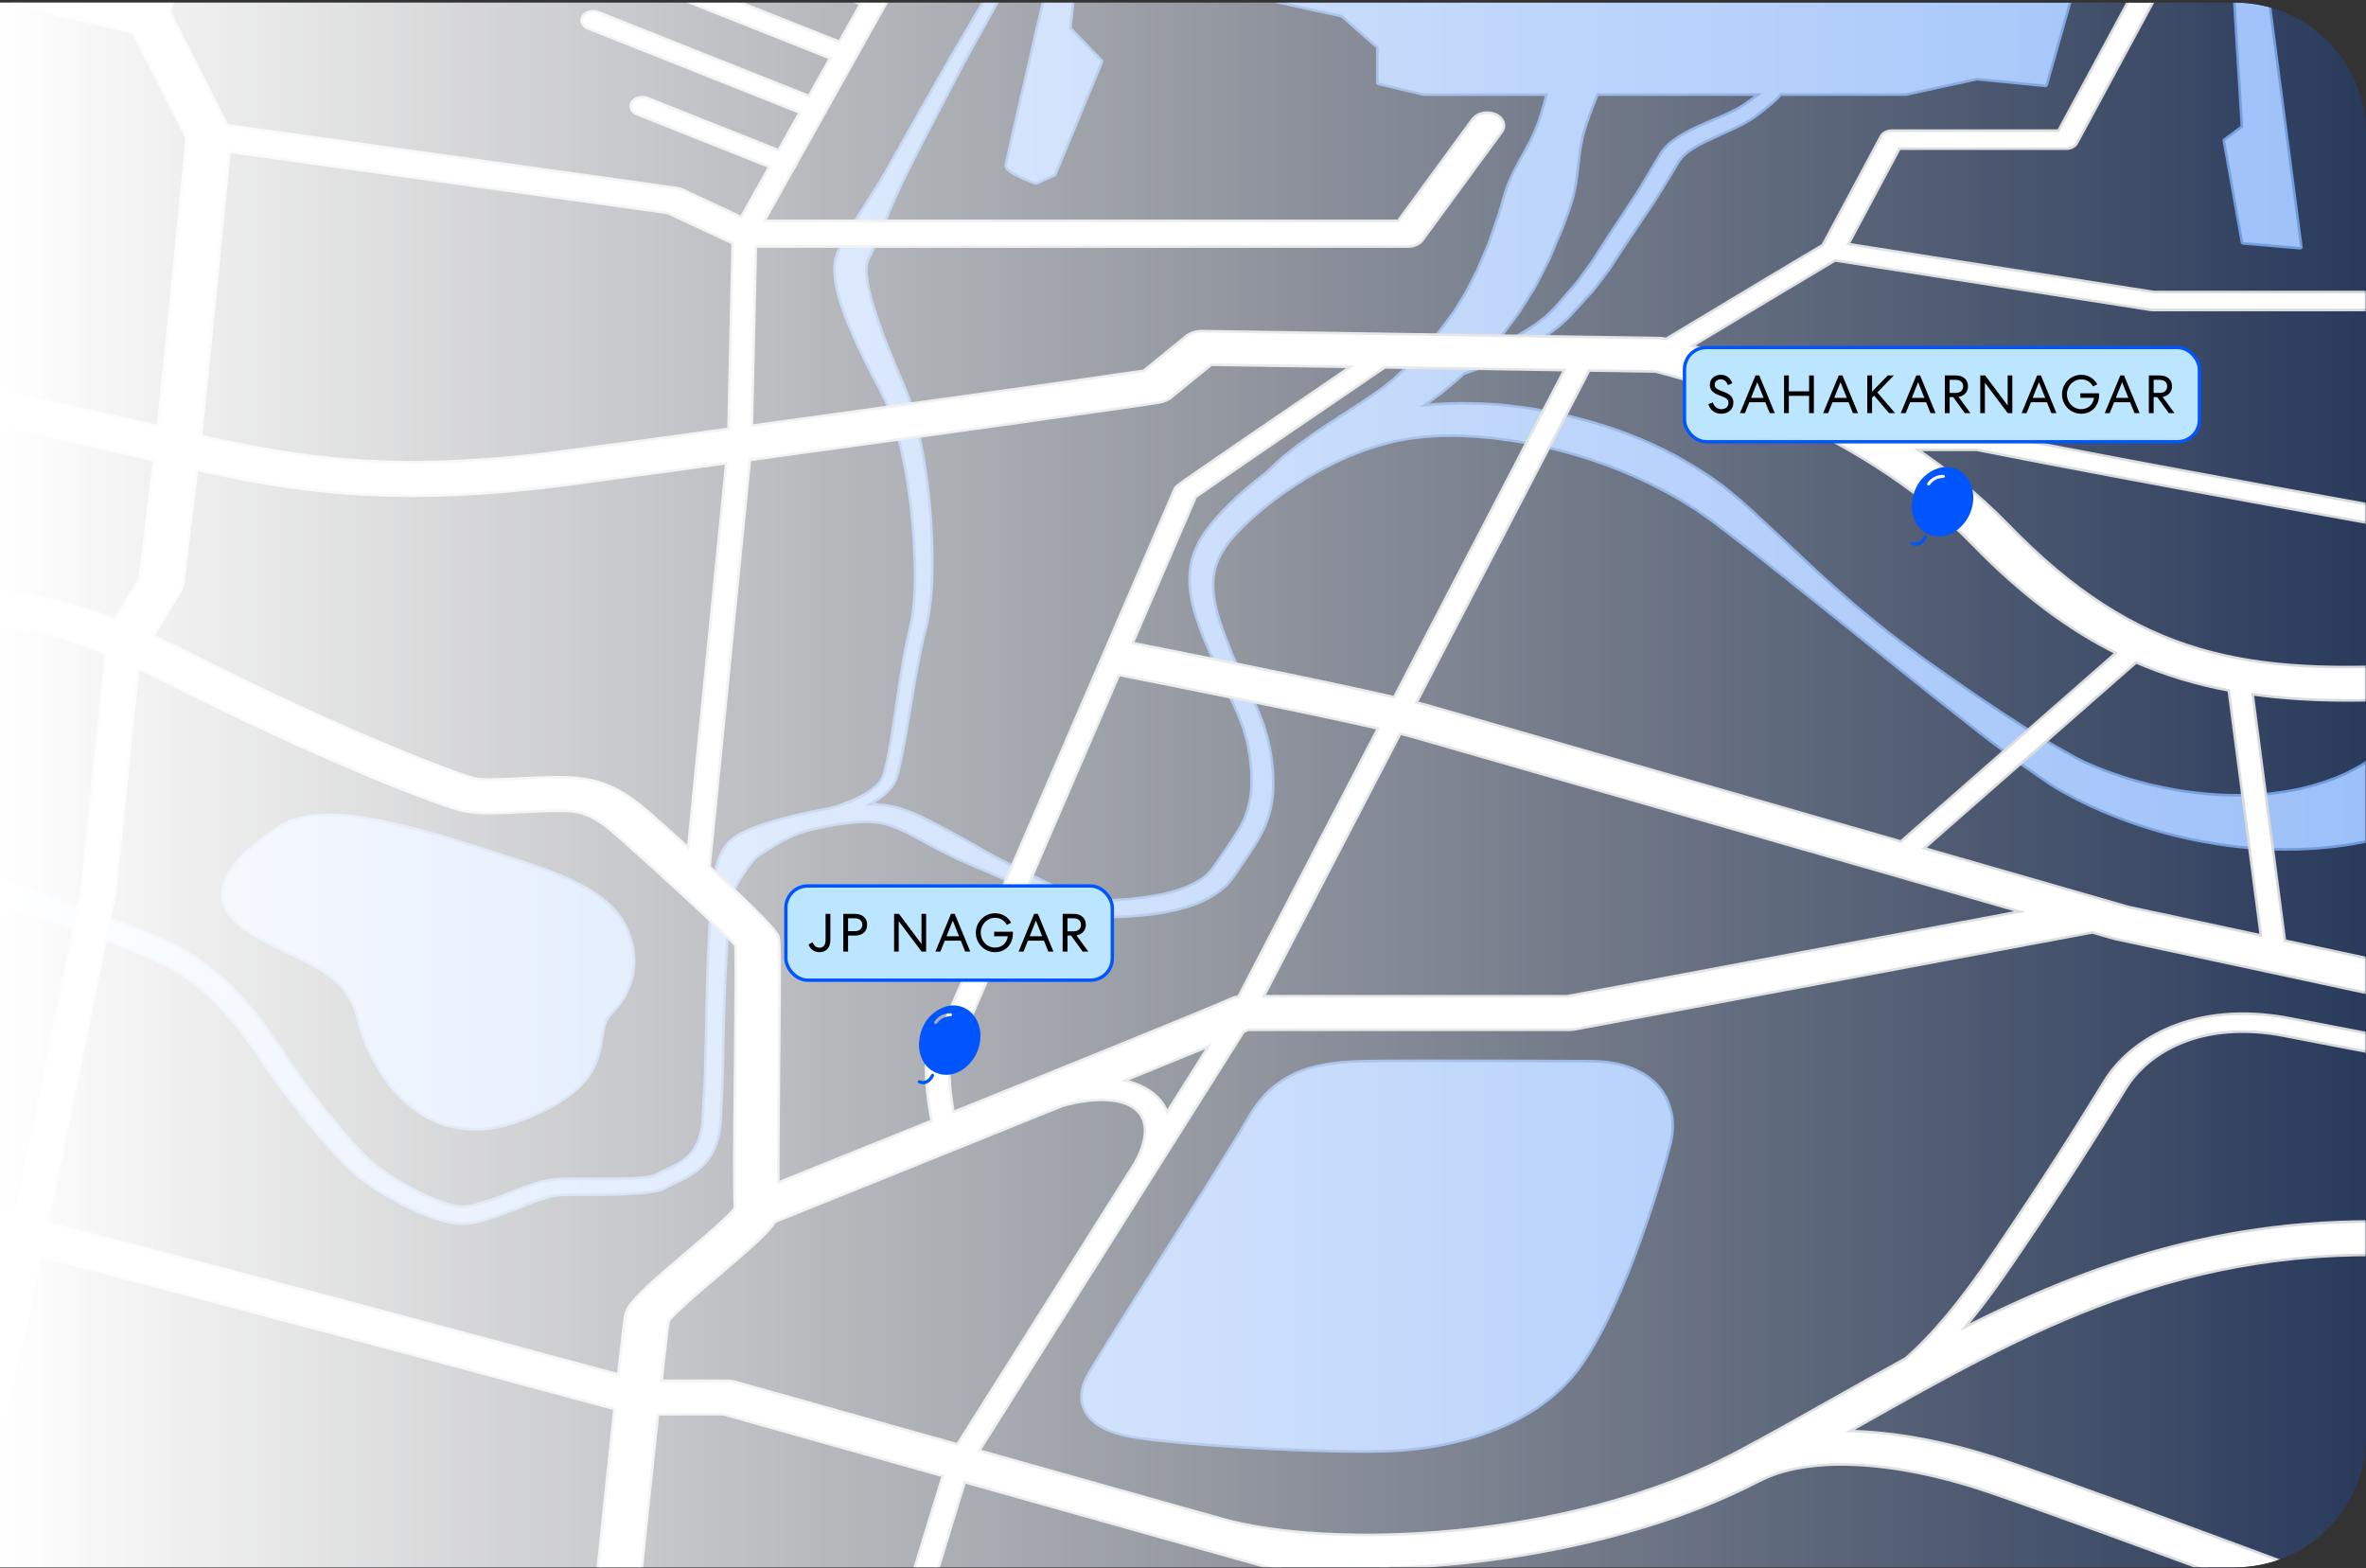 <svg width="703" height="466" viewBox="0 0 703 466" fill="none" xmlns="http://www.w3.org/2000/svg">
<rect x="0" y="0" width="703" height="466" fill="#333333" stroke="none"/>
<g clip-path="url(#clip0_14715_30572)">
<rect y="0.77" width="703" height="465" fill="url(#paint0_linear_14715_30572)"/>
<mask id="mask0_14715_30572" style="mask-type:luminance" maskUnits="userSpaceOnUse" x="-65" y="-54" width="769" height="575">
<path d="M703.001 -53.805H-65V520.343H703.001V-53.805Z" fill="white"/>
</mask>
<g mask="url(#mask0_14715_30572)">
<path d="M472.728 315.727C472.728 315.727 418.584 315.44 405.528 315.727C392.472 316.014 379.545 317.737 371.224 332.377C362.904 347.018 326.04 403.572 322.968 409.888C319.896 416.203 321.816 423.954 336.024 426.538C350.232 429.122 397.464 431.752 414.744 430.723C432.024 429.696 456.984 423.954 470.04 404.72C483.096 385.486 493.882 348.495 496.023 339.554C498.84 327.784 491.93 315.808 472.728 315.727Z" stroke="#6E99DB" stroke-width="1.536" stroke-miterlimit="10" stroke-linejoin="round"/>
<path d="M472.728 315.727C472.728 315.727 418.584 315.44 405.528 315.727C392.472 316.014 379.545 317.737 371.224 332.378C362.904 347.018 326.04 403.572 322.968 409.888C319.896 416.203 321.816 423.954 336.024 426.538C350.232 429.122 397.464 431.752 414.744 430.723C432.024 429.696 456.984 423.954 470.04 404.72C483.096 385.486 493.882 348.495 496.023 339.554C498.84 327.784 491.93 315.808 472.728 315.727Z" fill="#9CC0F9"/>
<path d="M106.648 302.455C110.488 318.532 125.758 343.794 155.372 332.311C184.986 320.828 174.943 307.336 181.309 301.02C187.674 294.704 190.621 285.231 185.308 274.896C179.994 264.562 164.376 259.352 151.065 255.066C121.615 245.586 95.898 237.577 82.842 246.189C69.786 254.801 59.295 265.997 72.604 275.47C85.912 284.944 102.808 286.379 106.648 302.455Z" stroke="#6E99DB" stroke-width="1.536" stroke-miterlimit="10" stroke-linejoin="round"/>
<path d="M106.648 302.455C110.488 318.532 125.758 343.794 155.372 332.311C184.986 320.828 174.943 307.336 181.309 301.02C187.674 294.704 190.621 285.231 185.308 274.896C179.994 264.562 164.376 259.352 151.065 255.066C121.615 245.586 95.898 237.577 82.842 246.189C69.786 254.801 59.295 265.997 72.604 275.47C85.912 284.944 102.808 286.379 106.648 302.455Z" fill="#9CC0F9"/>
<path d="M710.945 220.655C710.945 220.655 710.392 221.185 709.32 222.209C708.776 222.738 708.046 223.296 707.177 224.014C706.317 224.755 705.254 225.5 703.997 226.361C702.715 227.149 701.265 228.082 699.549 228.977C697.853 229.914 695.898 230.845 693.648 231.687C692.536 232.147 691.325 232.505 690.077 232.96C688.803 233.329 687.482 233.783 686.062 234.131C683.245 234.934 680.093 235.506 676.651 235.964C673.204 236.452 669.45 236.679 665.429 236.7C661.401 236.746 657.116 236.509 652.632 235.985C648.133 235.49 643.464 234.65 638.691 233.496C633.89 232.378 629.067 230.827 624.264 228.961C623.101 228.486 621.829 227.986 620.745 227.504C619.673 227.066 618.35 226.429 617.089 225.788C614.805 224.504 612.484 223.2 610.131 221.878C605.314 219.12 600.466 215.92 595.508 212.725C593.048 211.083 590.556 209.42 588.034 207.736C585.55 206.021 583.011 204.308 580.491 202.526C577.959 200.754 575.397 198.96 572.808 197.148C570.275 195.295 567.673 193.45 565.134 191.52C554.941 183.816 545.061 175.321 535.323 166.086C532.872 163.784 530.369 161.48 527.907 159.11C525.4 156.792 522.875 154.455 520.329 152.1L518.395 150.347L517.426 149.468L516.94 149.028C516.909 148.991 516.713 148.833 516.631 148.766L516.36 148.543C514.91 147.354 513.452 146.158 511.988 144.958C508.921 142.668 505.68 140.45 502.222 138.403C488.492 130.078 471.53 124.257 453.222 121.547C450.909 121.263 448.6 120.952 446.273 120.704C443.908 120.567 441.564 120.366 439.18 120.296L435.592 120.238L433.8 120.213L431.987 120.268L428.364 120.396C427.178 120.42 425.826 120.592 424.568 120.69L422.651 120.869C422.332 120.9 422.003 120.93 421.69 120.962C422.766 120.302 423.854 119.624 424.877 118.821C425.951 118.017 427.038 117.204 428.138 116.382C430.125 114.716 431.929 113.284 433.935 111.482C434.217 111.232 434.503 110.979 434.787 110.728C435.211 110.581 435.626 110.438 436.064 110.282C439.134 109.215 442.519 107.876 446.158 106.326C449.782 104.751 453.585 102.854 457.371 100.556C458.296 99.958 459.248 99.366 460.182 98.735C461.077 98.064 461.984 97.385 462.901 96.698C463.762 95.961 464.593 95.18 465.449 94.407L465.609 94.261L465.649 94.225L465.738 94.131L465.805 94.058L466.072 93.764L466.61 93.174L467.693 91.987C469.141 90.398 470.616 88.783 472.109 87.147C472.476 86.733 472.869 86.341 473.218 85.905L474.241 84.566C474.921 83.669 475.606 82.768 476.293 81.863C476.955 80.952 477.697 80.045 478.296 79.121C478.893 78.196 479.492 77.27 480.093 76.341C481.294 74.451 482.497 72.687 483.698 70.891C486.168 67.216 488.639 63.541 491.072 59.922C493.426 56.271 495.574 52.573 497.742 49.049L498.467 47.856C498.762 47.452 499.063 46.974 499.348 46.634C499.643 46.363 499.841 46.093 500.166 45.797C500.525 45.501 500.843 45.191 501.225 44.904C502.734 43.745 504.563 42.738 506.451 41.816C510.222 39.946 514.205 38.38 517.742 36.49C518.628 36.025 519.479 35.515 520.301 34.999C521.095 34.466 521.934 33.868 522.536 33.383C523.831 32.385 525.055 31.373 526.213 30.419C527.273 29.548 528.193 28.636 528.989 27.728H566.297L587.417 23.134L607.769 25.145L618.521 -12.749L641.945 -26.528L662.681 -25.093L666.521 37.776L661.145 41.795L666.521 71.938L683.417 73.374L670.361 -26.528L675.353 -34.279L709.146 -46.91V-57.819H241.432L281.368 -47.485L290.584 -35.428L306.334 -26.258C305.385 -24.267 304.057 -21.477 302.387 -17.973C301.455 -16.118 300.421 -14.062 299.296 -11.825C298.134 -9.594 297.025 -7.161 295.49 -4.623C294.026 -2.084 292.467 0.616 290.825 3.465C289.15 6.329 287.389 9.341 285.549 12.484C281.797 18.759 278.035 25.587 273.891 32.795C271.842 36.404 269.709 40.093 267.607 43.913C265.485 47.721 263.376 51.628 260.939 55.523C258.506 59.422 255.848 63.347 253.494 67.378C252.309 69.396 251.147 71.433 250.077 73.508L249.258 75.062C249.221 75.14 249.269 75.022 249.161 75.264L249.115 75.4L249.025 75.674L248.85 76.224C248.745 76.585 248.599 76.972 248.572 77.303C248.323 78.696 248.294 80.003 248.37 81.259C248.507 83.776 249.042 86.125 249.708 88.432C250.353 90.746 251.146 92.996 252.037 95.223C253.831 99.665 255.855 104.019 258.016 108.323C259.092 110.467 260.218 112.635 261.337 114.74C261.915 115.8 262.459 116.863 262.93 117.874C263.425 118.9 263.947 119.915 264.32 120.99C266.079 125.2 267.229 129.595 268.262 133.954C270.182 142.708 271.323 151.457 271.883 159.929C272.403 168.373 272.618 176.686 271.294 184.207L270.996 185.654L270.676 187.052C270.453 188.014 270.234 188.97 270.016 189.918C269.578 191.815 269.294 193.679 268.934 195.516C268.288 199.183 267.73 202.728 267.225 206.127C266.186 212.91 265.359 219.184 264.277 224.582C264.147 225.259 264.018 225.924 263.892 226.577C263.724 227.236 263.557 227.885 263.396 228.521C263.231 229.157 263.07 229.783 262.912 230.396C262.691 230.836 262.497 231.401 262.213 231.863C260.999 233.777 258.989 235.254 257.021 236.408C253.041 238.662 249.237 239.828 246.679 240.593C245.908 240.724 245.137 240.853 244.371 240.99C239.615 241.922 234.921 242.931 230.315 244.265C228.011 244.93 225.734 245.69 223.479 246.592C222.349 247.045 221.24 247.559 220.108 248.152C219.51 248.508 218.792 248.925 218.334 249.262L217.716 249.737C217.752 249.705 217.323 250.039 217.239 250.142L216.901 250.489C215.111 252.364 214.294 254.319 213.681 256.173C213.09 258.039 212.752 259.863 212.477 261.667C211.936 265.276 211.715 268.799 211.445 272.302C211.33 274.049 211.164 275.788 211.081 277.538C211.004 279.295 210.929 281.051 210.854 282.802C210.479 289.83 210.447 296.722 210.268 303.605C210.182 307.026 210.098 310.434 210.012 313.828C209.895 317.225 209.914 320.592 209.66 323.977C209.459 327.334 209.259 330.678 209.061 334.006C208.706 337.132 207.815 340.176 205.886 342.612C204.932 343.837 203.725 344.893 202.252 345.804C200.78 346.726 199.057 347.482 197.096 348.381C196.587 348.632 195.927 348.932 195.533 349.161C195.292 349.289 195.134 349.387 194.824 349.539C194.719 349.568 194.624 349.606 194.535 349.651C194.487 349.703 194.268 349.746 194.088 349.792L193.544 349.936C193.137 350.024 192.657 350.087 192.217 350.167C190.323 350.423 188.231 350.544 186.136 350.617C181.914 350.745 177.614 350.687 173.284 350.671C171.097 350.665 168.971 350.661 166.626 350.754C166.033 350.789 165.325 350.808 164.833 350.868L164.038 350.946C163.546 350.989 163.348 351.054 162.989 351.109C161.68 351.333 160.599 351.654 159.522 351.977C155.313 353.304 151.662 354.875 147.956 356.231C146.114 356.917 144.283 357.558 142.478 358.071C142.024 358.211 141.577 358.323 141.133 358.43C140.677 358.549 140.239 358.651 139.878 358.712C139.502 358.786 139.139 358.873 138.572 358.925L137.803 359.016C137.622 359.043 137.9 358.993 137.668 359.008L137.416 359.003C136.072 359.002 134.273 358.639 132.57 358.091C130.851 357.547 129.129 356.894 127.459 356.144C124.113 354.659 120.898 352.945 117.887 351.101C116.391 350.171 114.91 349.231 113.539 348.24C112.817 347.746 112.224 347.265 111.574 346.784L110.574 345.961L110.325 345.753C110.227 345.676 110.267 345.693 110.147 345.587L109.711 345.172L107.966 343.521C107.395 342.953 106.848 342.349 106.29 341.768C105.166 340.61 104.092 339.414 103.046 338.204C98.839 333.389 94.904 328.508 91.299 323.625C89.45 321.189 87.781 318.781 86.076 316.351C84.415 313.876 82.769 311.426 81.141 309.001C77.782 304.101 74.191 299.376 69.959 295.05C69.437 294.507 68.948 293.951 68.402 293.423L66.72 291.865C65.582 290.839 64.545 289.771 63.276 288.833C62.038 287.874 60.885 286.899 59.593 285.975C58.215 285.075 56.845 284.18 55.484 283.293C54.121 282.475 52.791 281.846 51.458 281.121L50.463 280.595C50.421 280.569 49.959 280.352 50.025 280.39L49.755 280.276L49.215 280.049L47.068 279.146C44.211 277.947 41.394 276.765 38.616 275.598C32.997 273.457 27.546 271.394 22.223 269.449C16.86 267.587 11.669 265.786 6.658 264.045C4.149 263.208 1.686 262.383 -0.731 261.576C-3.153 260.783 -5.46 259.941 -8.025 259.233C-9.274 258.872 -10.509 258.511 -11.73 258.156C-12.992 257.874 -14.241 257.595 -15.475 257.319C-16.092 257.181 -16.708 257.046 -17.318 256.909C-17.945 256.808 -18.568 256.709 -19.187 256.611C-20.43 256.421 -21.646 256.201 -22.869 256.049C-24.104 255.928 -25.323 255.809 -26.529 255.691C-27.732 255.565 -28.953 255.568 -30.142 255.505C-31.329 255.43 -32.527 255.474 -33.702 255.489C-34.845 255.481 -36.112 255.585 -37.334 255.677C-37.979 255.716 -38.498 255.783 -38.999 255.851L-39.767 255.949L-40.306 256.025L-40.759 256.119C-41.361 256.25 -41.957 256.38 -42.55 256.51C-43.098 256.65 -43.59 256.801 -44.106 256.946C-45.143 257.227 -46.095 257.543 -47.023 257.859C-47.964 258.163 -48.875 258.481 -49.744 258.817C-53.299 260.118 -56.398 261.455 -59.398 262.955C-60.143 263.34 -60.916 263.723 -61.593 264.094C-62.211 264.461 -62.819 264.82 -63.413 265.172L-63.857 265.435C-63.78 265.386 -64.086 265.573 -64.092 265.584L-64.198 265.66L-64.409 265.814C-64.688 266.019 -64.963 266.221 -65.237 266.421C-65.782 266.821 -66.316 267.212 -66.839 267.595C-68.989 269.123 -70.689 270.537 -72.234 271.8C-75.371 274.312 -77.635 276.303 -79.21 277.621C-80.744 278.944 -81.535 279.628 -81.535 279.628L-75.715 283.374C-75.715 283.374 -75.577 283.165 -75.306 282.754C-75.021 282.353 -74.579 281.757 -73.941 281.025C-72.649 279.572 -70.619 277.465 -67.398 275.132C-65.808 273.951 -63.948 272.663 -61.802 271.501C-61.267 271.204 -60.721 270.902 -60.162 270.592C-59.882 270.439 -59.601 270.284 -59.317 270.127L-59.096 270.015L-58.985 269.959C-58.922 269.922 -59.152 270.078 -58.996 269.987L-58.49 269.782C-57.815 269.507 -57.122 269.227 -56.417 268.941C-55.739 268.701 -55.096 268.524 -54.429 268.31C-51.735 267.479 -48.451 266.596 -45.152 265.789C-44.336 265.547 -43.51 265.332 -42.676 265.139C-41.872 264.938 -41.058 264.734 -40.232 264.528C-39.846 264.435 -39.419 264.317 -39.063 264.241C-38.764 264.198 -38.467 264.148 -38.174 264.092L-37.999 264.057L-37.868 264.04L-37.102 263.938L-36.331 263.836C-36.08 263.805 -35.947 263.811 -35.748 263.796C-35.013 263.754 -34.329 263.672 -33.349 263.676C-32.435 263.664 -31.521 263.614 -30.555 263.677C-29.595 263.707 -28.628 263.657 -27.631 263.739C-26.632 263.806 -25.622 263.874 -24.599 263.943C-23.569 264.056 -22.528 264.171 -21.477 264.288C-20.946 264.343 -20.413 264.398 -19.875 264.455C-19.344 264.545 -18.809 264.637 -18.272 264.729C-17.195 264.914 -16.101 265.098 -14.98 265.263C-13.88 265.507 -12.77 265.752 -11.647 266.002C-9.444 266.437 -6.965 267.16 -4.455 267.814C-1.953 268.48 0.596 269.158 3.192 269.848C8.33 271.285 13.553 272.899 18.924 274.641C29.444 278.385 41.07 282.079 51.475 287.498C52.626 288.226 53.784 288.957 54.951 289.694C56.098 290.484 57.206 291.385 58.35 292.231C59.519 293.066 60.499 294.065 61.57 295.002L63.153 296.433C63.671 296.921 64.139 297.444 64.638 297.949C68.674 301.97 72.194 306.473 75.512 311.18C77.165 313.58 78.834 316.005 80.521 318.456C82.269 320.904 84.057 323.432 85.948 325.883C89.669 330.832 93.704 335.762 98.077 340.684C99.16 341.917 100.28 343.145 101.478 344.359C102.071 344.969 102.636 345.583 103.257 346.192L105.203 348.005L105.691 348.46C105.733 348.5 105.908 348.663 105.982 348.719L106.235 348.925L107.247 349.748C108.006 350.312 108.776 350.913 109.534 351.424C111.046 352.499 112.634 353.491 114.242 354.476C117.477 356.425 120.901 358.227 124.593 359.839C126.433 360.649 128.376 361.382 130.447 362.021C132.522 362.641 134.757 363.204 137.522 363.207L138.041 363.2C138.073 363.206 138.591 363.184 138.666 363.166L139.434 363.069C139.904 363.023 140.537 362.905 141.157 362.782C141.801 362.667 142.348 362.531 142.873 362.393C143.418 362.259 143.951 362.119 144.46 361.959C146.54 361.352 148.49 360.648 150.398 359.922C154.21 358.486 157.897 356.887 161.566 355.703C162.471 355.419 163.394 355.15 164.213 355.007C164.393 354.978 164.691 354.904 164.77 354.906L165.565 354.822C166.122 354.752 166.517 354.763 167.002 354.725C168.968 354.633 171.136 354.613 173.261 354.606C177.548 354.587 181.912 354.631 186.357 354.446C188.588 354.342 190.838 354.201 193.171 353.863C193.769 353.754 194.349 353.671 194.956 353.534C195.593 353.342 196.168 353.258 196.848 352.961C197.185 352.815 197.518 352.661 197.841 352.505C198.017 352.425 198.268 352.271 198.478 352.156C198.939 351.885 199.291 351.744 199.711 351.523C201.509 350.67 203.538 349.766 205.362 348.595C207.198 347.435 208.8 346.006 209.989 344.431C212.414 341.269 213.274 337.72 213.651 334.288C213.824 330.925 213.999 327.548 214.173 324.156C214.485 317.392 214.434 310.536 214.647 303.662C214.913 296.8 215.035 289.863 215.492 282.945C215.589 281.212 215.687 279.476 215.783 277.739C215.889 275.997 216.076 274.253 216.214 272.502C216.383 270.759 216.442 269.005 216.849 267.28C217.033 266.413 217.329 265.561 217.646 264.709C218.044 263.869 218.383 263.023 218.856 262.21C219.764 260.578 220.818 259.006 221.796 257.634C222.782 256.267 223.741 255.124 224.357 254.569L224.439 254.474L225 254.035C225.117 253.931 225.186 253.881 225.206 253.884L225.318 253.82C225.389 253.774 225.459 253.73 225.512 253.66C225.785 253.468 226.184 253.25 226.493 253.012C226.854 252.786 227.263 252.55 227.63 252.287C229.241 251.323 230.987 250.206 232.895 249.217C234.809 248.244 236.843 247.352 239.001 246.7C241.154 246.037 243.417 245.615 245.656 245.136C247.914 244.714 250.198 244.356 252.49 244.109C253.064 244.044 253.637 244.005 254.21 243.962L255.072 243.897L255.5 243.863C255.431 243.872 255.739 243.858 255.84 243.855L257.631 243.801L259.142 243.867C263.303 244.094 267.042 245.7 270.844 247.692C274.685 249.618 278.451 251.93 282.573 253.859C286.601 255.864 291.033 257.579 295.123 259.38C299.315 261.195 303.218 263.212 307.175 265.257L313.136 268.346L316.275 269.868L318.002 270.58C318.292 270.697 318.573 270.819 318.874 270.93L319.865 271.217C320.544 271.384 321.155 271.648 321.899 271.717C322.635 271.816 323.323 271.911 324.104 271.992C325.273 272.05 326.593 272.09 327.84 272.104C330.333 272.143 332.82 272.073 335.308 271.937C340.28 271.641 345.275 271.036 350.164 269.821C355.02 268.612 359.864 266.602 363.441 263.398C364.414 262.655 365.051 261.705 365.796 260.825C366.501 259.95 366.934 259.2 367.516 258.381L370.807 253.554C371.364 252.764 371.874 251.898 372.407 251.069C372.932 250.231 373.481 249.409 373.919 248.512C374.375 247.631 374.865 246.763 375.287 245.87L376.358 243.117C377.545 239.404 378.09 235.57 377.898 231.87L377.82 229.083L377.502 226.331C377.382 225.433 377.321 224.562 377.15 223.643L376.568 220.857L376.275 219.464L375.866 218.11L375.04 215.404C374.338 213.65 373.728 211.843 372.912 210.146C371.387 206.68 369.704 203.377 368.16 200.043L365.937 195.053L363.933 189.987C362.652 186.622 361.451 183.279 360.775 179.955C360.056 176.638 359.824 173.364 360.389 170.26C360.898 167.134 362.323 164.259 364.342 161.5C364.896 160.685 365.461 160.07 366.014 159.433C366.529 158.799 367.174 158.134 367.825 157.469C368.455 156.803 369.103 156.144 369.811 155.507C370.519 154.872 371.138 154.194 371.876 153.571C374.673 151.006 377.78 148.62 380.944 146.316C384.191 144.073 387.504 141.889 391.034 139.963C392.75 138.942 394.605 138.1 396.376 137.159C398.237 136.345 400.029 135.426 401.935 134.709L404.768 133.595C405.715 133.238 406.697 132.948 407.657 132.621C409.566 131.928 411.558 131.49 413.51 130.955C414.489 130.695 415.495 130.561 416.483 130.354L417.968 130.067L418.338 129.995C418.373 129.987 418.383 129.985 418.387 129.982C418.386 129.985 418.404 129.985 418.544 129.964L419.37 129.863L422.671 129.459C423.779 129.317 424.689 129.329 425.709 129.251C426.715 129.211 427.656 129.094 428.717 129.108L431.847 129.097L433.409 129.095L434.978 129.169L438.108 129.317C440.192 129.444 442.271 129.695 444.344 129.873C446.407 130.16 448.465 130.446 450.516 130.731C466.882 133.412 482.125 138.797 495.098 145.773C498.387 147.484 501.417 149.407 504.414 151.318C505.852 152.322 507.285 153.325 508.715 154.323C510.07 155.307 511.529 156.461 512.922 157.515C515.734 159.672 518.524 161.812 521.293 163.935C524.006 166.078 526.697 168.206 529.366 170.314C540.037 178.761 550.291 187.055 560.153 194.976C565.1 198.935 569.943 202.812 574.677 206.601C579.462 210.367 584.136 214.045 588.695 217.631C590.988 219.417 593.33 221.144 595.599 222.869C596.737 223.728 597.869 224.582 598.993 225.43L600.672 226.698L602.44 227.922C604.812 229.558 607.15 231.17 609.452 232.758C611.705 234.173 614.381 235.684 616.836 236.965C637.043 247.289 658.34 251.541 675.893 251.99C684.695 252.198 692.6 251.53 699.279 250.366C705.974 249.226 711.466 247.686 715.792 246.277C720.089 244.807 723.27 243.511 725.356 242.573C727.437 241.629 728.509 241.141 728.509 241.141L710.945 220.655ZM462.813 70.14L463.524 68.46L463.878 67.623L464.053 67.205L464.243 66.686C465.008 64.519 465.839 62.394 466.509 60.276C467.867 56.042 468.258 51.783 468.704 47.76C469.108 43.727 469.882 39.984 471.046 36.613C472.121 33.343 473.345 30.416 474.405 27.73H523.499C523.315 27.873 523.155 28.011 522.96 28.157C521.805 29.008 520.548 29.904 519.175 30.88C518.467 31.399 517.879 31.766 517.188 32.199C516.475 32.607 515.731 33.018 514.908 33.41C511.658 35.015 507.68 36.499 503.528 38.459C501.465 39.451 499.336 40.578 497.362 42.059C496.868 42.425 496.41 42.847 495.932 43.243C495.461 43.668 494.997 44.205 494.553 44.697C494.184 45.161 493.949 45.55 493.639 45.984C493.353 46.458 493.069 46.932 492.78 47.408C490.681 50.883 488.63 54.494 486.329 58.131C483.942 61.744 481.518 65.414 479.095 69.084C477.857 70.963 476.589 72.864 475.462 74.671C474.881 75.585 474.302 76.498 473.725 77.407C473.147 78.317 472.471 79.144 471.852 80.012C471.229 80.873 470.607 81.73 469.989 82.583L469.068 83.862C468.748 84.286 468.353 84.698 468.003 85.114C466.558 86.771 465.129 88.409 463.724 90.02L462.675 91.224L462.153 91.822L461.893 92.121L461.847 92.174L461.848 92.172L461.813 92.204L461.675 92.334C460.933 93.024 460.228 93.722 459.481 94.392C458.666 95.029 457.859 95.66 457.064 96.282C456.219 96.877 455.345 97.44 454.505 98.009C451.029 100.215 447.435 102.073 444.029 103.697C442.873 104.229 441.751 104.73 440.646 105.215C442.292 103.585 443.765 101.828 445.306 100.085C446.24 99.077 447.015 98.004 447.816 96.937C448.617 95.865 449.421 94.792 450.226 93.716C451.078 92.649 451.706 91.526 452.425 90.421L454.529 87.089L455.575 85.418L456.462 83.721L458.205 80.32C458.783 79.186 459.359 78.053 459.933 76.925C460.417 75.787 460.899 74.653 461.378 73.522C461.861 72.389 462.337 71.261 462.813 70.14ZM417.63 109.895C416 111.314 414.666 112.836 412.852 114.13C411.994 114.801 411.151 115.462 410.32 116.113C409.409 116.744 408.514 117.364 407.632 117.975C405.909 119.204 404.044 120.361 402.342 121.502C398.877 123.782 395.575 125.854 392.715 127.796C389.855 129.676 387.375 131.561 385.356 132.99C383.431 134.476 382.035 135.663 381.027 136.462C380.466 136.925 378.287 139.014 376.521 140.719C376.055 141.068 375.588 141.414 375.129 141.765C371.865 144.346 368.695 146.998 365.822 149.863C365.074 150.556 364.424 151.32 363.701 152.034C362.981 152.747 362.308 153.496 361.652 154.258C360.985 155.007 360.32 155.762 359.698 156.6C359.061 157.419 358.413 158.242 357.947 159.009C355.731 162.321 354.258 166.048 353.958 169.782C353.626 173.52 354.086 177.215 355.049 180.766C355.993 184.325 357.337 187.77 358.761 191.169C360.234 194.552 361.712 197.943 363.193 201.342C364.735 204.718 366.418 208.07 367.861 211.403C368.645 213.07 369.209 214.747 369.848 216.427L370.573 218.973L370.931 220.245L371.172 221.517L371.659 224.058C371.803 224.915 371.853 225.833 371.954 226.718L372.207 229.331L372.226 231.93C372.332 235.405 371.733 238.781 370.624 242.027C369.518 245.274 367.406 248.342 365.325 251.517L362.002 256.295L361.167 257.493C360.898 257.873 360.595 258.345 360.334 258.615C359.774 259.223 359.371 259.905 358.631 260.428C356.035 262.698 352.246 264.33 348.092 265.472C343.902 266.596 339.36 267.205 334.778 267.626C332.482 267.814 330.158 267.944 327.842 267.972C326.683 267.993 325.614 267.988 324.366 267.955C323.995 267.907 323.512 267.854 323.083 267.819C322.641 267.817 322.192 267.607 321.741 267.521L321.06 267.353L320.344 267.083L318.902 266.535L315.93 265.191L309.933 262.197C305.921 260.181 301.769 258.216 297.823 256.184C296.807 255.689 295.876 255.154 294.859 254.605L291.988 253.026C290.084 251.964 288.243 250.843 286.317 249.809C282.53 247.661 278.685 245.604 274.525 243.509C272.443 242.473 270.186 241.493 267.632 240.716C265.084 239.934 262.297 239.438 259.443 239.348C258.718 239.34 257.946 239.325 257.264 239.34L256.883 239.364C257.563 239.033 258.255 238.679 258.952 238.275C261.153 236.989 263.537 235.316 265.116 232.869C265.497 232.244 265.743 231.616 266.057 230.876C266.22 230.264 266.386 229.64 266.554 229.002C266.721 228.365 266.891 227.717 267.065 227.058C267.2 226.384 267.338 225.697 267.48 225C268.624 219.417 269.596 213.229 270.741 206.443C271.304 203.053 271.923 199.531 272.628 195.903C273.016 194.096 273.33 192.238 273.791 190.391C274.02 189.466 274.252 188.536 274.484 187.597L274.846 186.133L275.175 184.691C276.797 176.69 276.763 168.401 276.484 159.791C276.152 151.193 275.224 142.324 273.53 133.342C272.651 128.851 271.681 124.325 270.152 119.791C269.828 118.656 269.346 117.524 268.907 116.388C268.47 115.229 268.014 114.144 267.532 113.069C266.58 110.894 265.675 108.764 264.789 106.595C263.018 102.273 261.322 97.946 259.926 93.628C258.566 89.342 257.282 84.975 257.058 81.002C257.007 80.019 257.058 79.081 257.212 78.26C257.224 78.031 257.316 77.883 257.368 77.7L257.507 77.245L258.27 75.676C259.305 73.594 260.241 71.495 261.136 69.402C262.876 65.19 264.546 61.053 266.352 57.017C268.145 52.977 270.194 49.079 272.14 45.248C274.071 41.416 276.058 37.673 277.954 34.028C279.858 30.383 281.711 26.837 283.503 23.407C284.399 21.691 285.279 20.004 286.144 18.349C287.053 16.714 287.944 15.11 288.815 13.538C292.323 7.226 295.541 1.44 298.39 -3.69C299.114 -4.966 299.776 -6.218 300.358 -7.452C300.969 -8.673 301.557 -9.852 302.123 -10.984C303.252 -13.246 304.29 -15.324 305.227 -17.202C306.709 -20.315 307.923 -22.866 308.843 -24.798L315.252 -21.067C311.52 -4.908 299.226 48.386 299.226 49.116C298.65 50.838 307.771 54.14 307.771 54.14L313.243 51.7L327.067 18.255L317.659 8.495L320.441 -18.047L333.976 -10.165C353.56 -5.285 398.872 4.476 398.872 4.476L409.624 13.949V24.571L423.064 27.729H459.988C459.518 29.777 458.901 31.966 458.191 34.276C457.164 37.673 455.563 41.265 453.453 44.986C451.387 48.717 449.13 52.636 447.746 56.866C447.044 58.977 446.484 61.152 445.837 63.341C445.131 65.392 444.415 67.469 443.693 69.562C443.324 70.627 442.956 71.696 442.582 72.768C442.132 73.809 441.681 74.854 441.229 75.901L439.868 79.049L439.199 80.631L438.414 82.162L436.839 85.224C436.299 86.238 435.841 87.292 435.187 88.25C434.577 89.229 433.965 90.207 433.357 91.183C432.754 92.161 432.168 93.146 431.439 94.059C430.026 95.908 428.769 97.811 427.21 99.571C426.462 100.464 425.716 101.354 424.977 102.236C424.173 103.101 423.376 103.958 422.585 104.809C421.077 106.476 419.183 108.316 417.63 109.895Z" stroke="#6E99DB" stroke-width="1.536" stroke-miterlimit="10" stroke-linejoin="round"/>
<path d="M710.945 220.655C710.945 220.655 710.392 221.185 709.32 222.209C708.776 222.738 708.046 223.296 707.177 224.014C706.317 224.755 705.254 225.5 703.997 226.361C702.715 227.149 701.265 228.082 699.549 228.977C697.854 229.914 695.898 230.845 693.648 231.687C692.536 232.147 691.326 232.505 690.077 232.96C688.803 233.329 687.482 233.783 686.062 234.131C683.245 234.934 680.093 235.506 676.651 235.964C673.204 236.452 669.45 236.679 665.429 236.7C661.401 236.746 657.116 236.509 652.632 235.985C648.133 235.49 643.464 234.65 638.691 233.496C633.89 232.378 629.067 230.827 624.264 228.961C623.101 228.486 621.829 227.986 620.745 227.504C619.673 227.066 618.35 226.429 617.089 225.788C614.805 224.504 612.484 223.2 610.131 221.878C605.314 219.12 600.466 215.92 595.508 212.725C593.048 211.083 590.556 209.42 588.034 207.736C585.55 206.021 583.011 204.308 580.491 202.526C577.959 200.754 575.397 198.961 572.808 197.148C570.275 195.295 567.673 193.45 565.134 191.52C554.941 183.816 545.061 175.321 535.323 166.086C532.872 163.784 530.369 161.48 527.907 159.11C525.401 156.792 522.875 154.455 520.329 152.1L518.395 150.347L517.426 149.468L516.94 149.028C516.909 148.991 516.713 148.833 516.631 148.766L516.36 148.543C514.91 147.354 513.452 146.158 511.988 144.958C508.921 142.668 505.68 140.45 502.222 138.403C488.492 130.078 471.53 124.257 453.222 121.547C450.909 121.263 448.6 120.952 446.273 120.704C443.908 120.567 441.564 120.366 439.18 120.296L435.592 120.238L433.8 120.213L431.987 120.268L428.364 120.396C427.178 120.42 425.826 120.592 424.568 120.69L422.651 120.869C422.332 120.9 422.003 120.93 421.69 120.962C422.766 120.302 423.854 119.624 424.877 118.821C425.951 118.017 427.038 117.204 428.138 116.382C430.125 114.716 431.929 113.284 433.935 111.482C434.217 111.232 434.503 110.979 434.787 110.728C435.211 110.581 435.626 110.438 436.064 110.282C439.134 109.215 442.519 107.876 446.158 106.326C449.782 104.751 453.585 102.854 457.371 100.556C458.296 99.958 459.248 99.366 460.182 98.735C461.077 98.064 461.984 97.385 462.901 96.698C463.762 95.961 464.593 95.18 465.449 94.407L465.609 94.261L465.648 94.225L465.738 94.131L465.805 94.058L466.072 93.764L466.61 93.174L467.693 91.987C469.141 90.398 470.616 88.783 472.109 87.147C472.476 86.733 472.869 86.341 473.218 85.905L474.241 84.566C474.921 83.669 475.606 82.768 476.293 81.863C476.955 80.952 477.697 80.045 478.296 79.121C478.893 78.196 479.492 77.27 480.093 76.341C481.294 74.451 482.497 72.687 483.698 70.891C486.168 67.216 488.639 63.541 491.072 59.922C493.426 56.271 495.574 52.573 497.742 49.049L498.467 47.856C498.762 47.452 499.063 46.974 499.348 46.634C499.643 46.363 499.841 46.093 500.166 45.797C500.525 45.501 500.843 45.191 501.225 44.904C502.734 43.745 504.563 42.738 506.451 41.816C510.222 39.946 514.205 38.38 517.742 36.49C518.628 36.025 519.479 35.515 520.301 34.999C521.095 34.466 521.934 33.868 522.536 33.383C523.831 32.385 525.055 31.373 526.213 30.419C527.273 29.548 528.193 28.636 528.989 27.728H566.297L587.417 23.134L607.769 25.145L618.521 -12.749L641.945 -26.528L662.681 -25.093L666.521 37.776L661.145 41.795L666.521 71.938L683.417 73.374L670.361 -26.528L675.353 -34.279L709.146 -46.91V-57.819H241.432L281.368 -47.485L290.584 -35.428L306.334 -26.258C305.385 -24.267 304.057 -21.477 302.387 -17.973C301.455 -16.118 300.421 -14.062 299.296 -11.825C298.134 -9.594 297.025 -7.161 295.49 -4.623C294.026 -2.084 292.467 0.616 290.825 3.465C289.15 6.329 287.389 9.341 285.549 12.484C281.797 18.759 278.035 25.587 273.891 32.795C271.842 36.404 269.708 40.093 267.607 43.913C265.484 47.721 263.376 51.628 260.939 55.523C258.506 59.422 255.848 63.347 253.494 67.378C252.309 69.396 251.147 71.433 250.077 73.508L249.258 75.062C249.221 75.14 249.269 75.022 249.161 75.264L249.115 75.4L249.025 75.674L248.85 76.224C248.745 76.585 248.599 76.972 248.572 77.303C248.323 78.696 248.294 80.003 248.37 81.259C248.507 83.776 249.042 86.125 249.708 88.432C250.353 90.746 251.146 92.996 252.037 95.223C253.831 99.665 255.855 104.019 258.016 108.323C259.092 110.467 260.218 112.635 261.337 114.74C261.915 115.8 262.459 116.863 262.93 117.874C263.425 118.9 263.947 119.915 264.32 120.99C266.079 125.2 267.229 129.595 268.262 133.954C270.182 142.708 271.323 151.457 271.883 159.929C272.403 168.373 272.618 176.686 271.294 184.207L270.996 185.654L270.676 187.052C270.453 188.014 270.234 188.97 270.016 189.918C269.578 191.815 269.294 193.679 268.934 195.516C268.288 199.183 267.73 202.728 267.225 206.127C266.186 212.91 265.359 219.184 264.277 224.582C264.147 225.259 264.018 225.924 263.892 226.577C263.724 227.236 263.557 227.885 263.396 228.521C263.231 229.157 263.07 229.783 262.912 230.396C262.69 230.836 262.497 231.401 262.213 231.863C260.999 233.777 258.989 235.254 257.021 236.408C253.041 238.662 249.237 239.828 246.679 240.593C245.908 240.724 245.137 240.853 244.371 240.99C239.615 241.922 234.921 242.931 230.315 244.265C228.011 244.93 225.734 245.69 223.479 246.592C222.349 247.045 221.24 247.559 220.108 248.152C219.51 248.508 218.792 248.925 218.334 249.262L217.716 249.737C217.752 249.705 217.323 250.039 217.239 250.142L216.901 250.489C215.111 252.364 214.294 254.319 213.681 256.173C213.09 258.039 212.752 259.863 212.477 261.667C211.936 265.276 211.715 268.799 211.445 272.302C211.33 274.049 211.164 275.788 211.081 277.538C211.004 279.295 210.929 281.051 210.854 282.802C210.479 289.83 210.447 296.722 210.268 303.605C210.182 307.026 210.098 310.434 210.012 313.828C209.895 317.225 209.914 320.592 209.66 323.977C209.459 327.334 209.259 330.678 209.061 334.006C208.706 337.132 207.815 340.176 205.886 342.612C204.932 343.837 203.725 344.893 202.252 345.804C200.78 346.726 199.057 347.482 197.096 348.382C196.587 348.632 195.927 348.932 195.533 349.161C195.292 349.289 195.134 349.387 194.824 349.539C194.719 349.568 194.624 349.606 194.535 349.651C194.487 349.703 194.268 349.746 194.088 349.792L193.544 349.936C193.137 350.024 192.657 350.087 192.217 350.167C190.323 350.423 188.231 350.544 186.136 350.617C181.914 350.745 177.614 350.687 173.284 350.671C171.097 350.665 168.971 350.661 166.626 350.754C166.033 350.789 165.325 350.808 164.833 350.868L164.038 350.946C163.546 350.989 163.348 351.054 162.989 351.109C161.68 351.333 160.599 351.654 159.522 351.977C155.313 353.304 151.662 354.875 147.956 356.231C146.114 356.917 144.283 357.558 142.478 358.071C142.024 358.211 141.577 358.323 141.133 358.43C140.677 358.549 140.239 358.651 139.878 358.712C139.502 358.786 139.139 358.873 138.572 358.925L137.803 359.016C137.622 359.043 137.9 358.993 137.668 359.008L137.416 359.003C136.072 359.002 134.273 358.639 132.57 358.091C130.851 357.547 129.129 356.894 127.459 356.144C124.113 354.659 120.898 352.945 117.887 351.101C116.391 350.171 114.91 349.231 113.539 348.24C112.817 347.746 112.224 347.265 111.574 346.784L110.574 345.961L110.325 345.753C110.227 345.676 110.267 345.693 110.147 345.587L109.711 345.172L107.966 343.521C107.395 342.953 106.848 342.349 106.29 341.768C105.166 340.61 104.092 339.414 103.046 338.204C98.839 333.389 94.904 328.508 91.299 323.625C89.45 321.189 87.781 318.781 86.076 316.351C84.415 313.876 82.769 311.426 81.141 309.001C77.782 304.101 74.191 299.376 69.959 295.05C69.437 294.507 68.948 293.951 68.402 293.423L66.72 291.865C65.582 290.839 64.545 289.771 63.276 288.833C62.038 287.874 60.885 286.899 59.593 285.975C58.215 285.075 56.845 284.18 55.484 283.293C54.121 282.475 52.791 281.846 51.458 281.121L50.463 280.595C50.421 280.569 49.959 280.352 50.025 280.39L49.755 280.276L49.215 280.049L47.068 279.146C44.211 277.947 41.394 276.764 38.616 275.598C32.997 273.457 27.546 271.394 22.223 269.449C16.86 267.587 11.669 265.786 6.658 264.045C4.149 263.208 1.686 262.383 -0.731 261.576C-3.153 260.783 -5.46 259.941 -8.025 259.233C-9.274 258.872 -10.509 258.511 -11.73 258.156C-12.992 257.874 -14.241 257.595 -15.475 257.319C-16.092 257.181 -16.708 257.046 -17.318 256.909C-17.945 256.808 -18.568 256.71 -19.187 256.611C-20.43 256.421 -21.646 256.201 -22.869 256.049C-24.104 255.928 -25.323 255.809 -26.529 255.691C-27.732 255.565 -28.953 255.568 -30.142 255.505C-31.329 255.43 -32.527 255.474 -33.702 255.489C-34.845 255.481 -36.112 255.585 -37.334 255.677C-37.979 255.716 -38.498 255.783 -38.999 255.851L-39.767 255.949L-40.306 256.025L-40.759 256.119C-41.361 256.25 -41.957 256.38 -42.55 256.51C-43.098 256.65 -43.59 256.801 -44.106 256.946C-45.143 257.227 -46.095 257.543 -47.023 257.859C-47.964 258.163 -48.875 258.481 -49.744 258.817C-53.299 260.118 -56.398 261.455 -59.398 262.955C-60.143 263.34 -60.916 263.723 -61.593 264.094C-62.211 264.461 -62.819 264.82 -63.413 265.172L-63.857 265.435C-63.78 265.386 -64.086 265.573 -64.092 265.584L-64.198 265.66L-64.409 265.814C-64.688 266.019 -64.963 266.221 -65.237 266.421C-65.782 266.821 -66.316 267.212 -66.839 267.595C-68.989 269.123 -70.689 270.537 -72.234 271.8C-75.371 274.312 -77.635 276.303 -79.21 277.621C-80.744 278.944 -81.535 279.628 -81.535 279.628L-75.715 283.374C-75.715 283.374 -75.577 283.165 -75.306 282.754C-75.021 282.353 -74.579 281.757 -73.941 281.025C-72.649 279.572 -70.619 277.465 -67.398 275.132C-65.808 273.951 -63.948 272.663 -61.802 271.501C-61.267 271.204 -60.721 270.902 -60.162 270.592C-59.882 270.439 -59.601 270.284 -59.317 270.127L-59.096 270.015L-58.985 269.959C-58.922 269.922 -59.152 270.078 -58.996 269.987L-58.49 269.782C-57.815 269.507 -57.122 269.227 -56.417 268.941C-55.739 268.701 -55.096 268.524 -54.429 268.31C-51.735 267.479 -48.451 266.596 -45.152 265.789C-44.336 265.547 -43.51 265.332 -42.676 265.139C-41.872 264.938 -41.058 264.734 -40.232 264.528C-39.846 264.435 -39.419 264.317 -39.063 264.241C-38.764 264.198 -38.467 264.148 -38.174 264.092L-37.999 264.057L-37.868 264.04L-37.102 263.938L-36.331 263.836C-36.08 263.805 -35.947 263.811 -35.748 263.796C-35.013 263.754 -34.329 263.672 -33.349 263.676C-32.435 263.664 -31.521 263.614 -30.555 263.677C-29.595 263.707 -28.628 263.657 -27.631 263.739C-26.632 263.806 -25.622 263.874 -24.599 263.943C-23.569 264.056 -22.528 264.171 -21.477 264.288C-20.946 264.343 -20.413 264.398 -19.875 264.455C-19.344 264.545 -18.809 264.637 -18.272 264.729C-17.195 264.914 -16.101 265.098 -14.98 265.263C-13.88 265.507 -12.77 265.752 -11.647 266.002C-9.444 266.437 -6.965 267.16 -4.455 267.814C-1.953 268.48 0.596 269.158 3.192 269.848C8.33 271.285 13.553 272.899 18.924 274.641C29.444 278.385 41.07 282.079 51.475 287.498C52.626 288.226 53.784 288.957 54.951 289.694C56.098 290.484 57.206 291.385 58.35 292.231C59.519 293.066 60.499 294.065 61.57 295.002L63.153 296.433C63.671 296.921 64.139 297.444 64.638 297.949C68.674 301.97 72.194 306.473 75.512 311.18C77.165 313.58 78.834 316.005 80.521 318.456C82.269 320.904 84.057 323.432 85.948 325.883C89.669 330.832 93.704 335.762 98.077 340.684C99.16 341.917 100.28 343.145 101.478 344.359C102.071 344.969 102.636 345.583 103.257 346.192L105.203 348.005L105.691 348.46C105.733 348.5 105.908 348.663 105.982 348.719L106.235 348.925L107.247 349.748C108.006 350.312 108.776 350.913 109.534 351.424C111.046 352.499 112.634 353.491 114.242 354.475C117.477 356.425 120.901 358.227 124.593 359.839C126.433 360.649 128.376 361.383 130.447 362.021C132.522 362.641 134.757 363.204 137.522 363.207L138.041 363.2C138.073 363.206 138.591 363.184 138.666 363.166L139.434 363.069C139.904 363.023 140.537 362.905 141.157 362.782C141.801 362.667 142.348 362.531 142.873 362.393C143.418 362.259 143.951 362.119 144.46 361.959C146.54 361.352 148.49 360.648 150.398 359.922C154.21 358.486 157.897 356.887 161.566 355.703C162.471 355.419 163.394 355.15 164.213 355.007C164.393 354.978 164.691 354.904 164.77 354.906L165.565 354.822C166.122 354.752 166.517 354.763 167.002 354.725C168.968 354.633 171.136 354.613 173.261 354.606C177.548 354.587 181.912 354.631 186.357 354.446C188.588 354.342 190.838 354.201 193.171 353.863C193.769 353.754 194.349 353.671 194.956 353.534C195.593 353.342 196.168 353.258 196.848 352.961C197.185 352.815 197.518 352.661 197.841 352.505C198.017 352.425 198.268 352.271 198.478 352.156C198.939 351.885 199.291 351.744 199.711 351.523C201.509 350.67 203.538 349.766 205.362 348.595C207.198 347.435 208.8 346.006 209.989 344.431C212.414 341.269 213.274 337.72 213.651 334.288C213.824 330.925 213.999 327.548 214.173 324.156C214.485 317.392 214.434 310.536 214.647 303.662C214.913 296.8 215.035 289.863 215.492 282.945C215.589 281.212 215.687 279.476 215.783 277.739C215.889 275.997 216.076 274.253 216.214 272.502C216.383 270.759 216.441 269.005 216.849 267.28C217.033 266.413 217.329 265.561 217.646 264.709C218.044 263.869 218.383 263.023 218.856 262.21C219.764 260.578 220.818 259.006 221.796 257.634C222.782 256.267 223.741 255.124 224.357 254.569L224.439 254.474L225 254.035C225.117 253.931 225.186 253.881 225.206 253.884L225.318 253.82C225.389 253.774 225.459 253.73 225.512 253.66C225.785 253.468 226.184 253.25 226.493 253.012C226.854 252.786 227.263 252.55 227.63 252.287C229.241 251.323 230.987 250.206 232.895 249.217C234.809 248.244 236.843 247.352 239.001 246.7C241.154 246.037 243.417 245.615 245.656 245.136C247.914 244.714 250.198 244.356 252.49 244.109C253.064 244.044 253.637 244.005 254.21 243.962L255.072 243.897L255.5 243.863C255.431 243.872 255.739 243.858 255.84 243.855L257.631 243.801L259.142 243.867C263.303 244.094 267.042 245.7 270.844 247.692C274.685 249.618 278.451 251.93 282.573 253.859C286.601 255.864 291.033 257.579 295.123 259.38C299.315 261.195 303.218 263.212 307.175 265.257L313.136 268.346L316.275 269.868L318.002 270.58C318.292 270.697 318.573 270.819 318.874 270.93L319.865 271.217C320.544 271.384 321.155 271.648 321.899 271.717C322.635 271.816 323.323 271.911 324.104 271.992C325.273 272.05 326.593 272.09 327.84 272.104C330.333 272.143 332.82 272.073 335.308 271.937C340.28 271.641 345.275 271.036 350.164 269.821C355.02 268.612 359.864 266.602 363.441 263.398C364.414 262.655 365.051 261.705 365.796 260.825C366.501 259.95 366.934 259.2 367.516 258.381L370.807 253.554C371.364 252.764 371.874 251.898 372.407 251.069C372.932 250.231 373.481 249.409 373.919 248.512C374.375 247.631 374.865 246.763 375.287 245.87L376.358 243.117C377.545 239.404 378.09 235.57 377.898 231.87L377.82 229.083L377.502 226.331C377.382 225.433 377.321 224.562 377.15 223.643L376.568 220.857L376.275 219.464L375.866 218.109L375.04 215.404C374.338 213.65 373.728 211.843 372.912 210.146C371.387 206.681 369.704 203.377 368.16 200.043L365.938 195.053L363.933 189.987C362.652 186.622 361.451 183.279 360.775 179.955C360.056 176.638 359.824 173.364 360.389 170.26C360.898 167.134 362.323 164.259 364.342 161.5C364.896 160.685 365.461 160.07 366.014 159.433C366.529 158.799 367.174 158.134 367.825 157.469C368.455 156.803 369.103 156.144 369.811 155.507C370.519 154.872 371.138 154.194 371.876 153.571C374.673 151.006 377.78 148.62 380.944 146.316C384.191 144.073 387.504 141.889 391.034 139.963C392.75 138.942 394.605 138.1 396.376 137.159C398.237 136.345 400.029 135.426 401.935 134.709L404.768 133.595C405.715 133.238 406.697 132.948 407.657 132.621C409.566 131.928 411.558 131.49 413.51 130.955C414.489 130.695 415.495 130.561 416.483 130.354L417.968 130.067L418.338 129.995C418.373 129.987 418.383 129.985 418.387 129.982C418.386 129.985 418.404 129.985 418.544 129.964L419.37 129.863L422.671 129.459C423.779 129.317 424.689 129.329 425.709 129.251C426.715 129.211 427.656 129.094 428.717 129.108L431.847 129.097L433.409 129.095L434.978 129.169L438.108 129.317C440.192 129.444 442.271 129.695 444.344 129.873C446.407 130.16 448.465 130.446 450.516 130.731C466.882 133.412 482.125 138.797 495.098 145.773C498.387 147.484 501.417 149.407 504.414 151.318C505.852 152.322 507.285 153.325 508.715 154.323C510.07 155.307 511.529 156.461 512.922 157.515C515.734 159.672 518.524 161.812 521.293 163.935C524.006 166.078 526.697 168.206 529.366 170.314C540.037 178.761 550.291 187.055 560.153 194.976C565.1 198.935 569.943 202.812 574.677 206.601C579.462 210.367 584.136 214.045 588.695 217.631C590.988 219.417 593.33 221.144 595.599 222.869C596.737 223.728 597.869 224.582 598.993 225.43L600.672 226.698L602.44 227.922C604.812 229.558 607.15 231.17 609.452 232.758C611.705 234.173 614.381 235.684 616.836 236.965C637.043 247.289 658.34 251.541 675.893 251.99C684.695 252.198 692.6 251.53 699.279 250.366C705.974 249.226 711.466 247.686 715.792 246.277C720.089 244.807 723.27 243.511 725.356 242.573C727.437 241.629 728.509 241.141 728.509 241.141L710.945 220.655ZM462.813 70.14L463.524 68.46L463.878 67.623L464.053 67.205L464.243 66.686C465.008 64.519 465.839 62.394 466.509 60.276C467.867 56.042 468.258 51.783 468.704 47.76C469.108 43.727 469.882 39.985 471.046 36.613C472.121 33.343 473.345 30.416 474.405 27.73H523.499C523.315 27.873 523.155 28.011 522.96 28.157C521.805 29.008 520.548 29.904 519.175 30.88C518.467 31.399 517.879 31.766 517.188 32.199C516.475 32.607 515.731 33.018 514.908 33.41C511.658 35.015 507.68 36.499 503.528 38.459C501.465 39.451 499.336 40.578 497.362 42.059C496.868 42.425 496.41 42.847 495.932 43.243C495.461 43.668 494.997 44.205 494.553 44.697C494.184 45.161 493.949 45.55 493.639 45.984C493.353 46.458 493.069 46.932 492.78 47.408C490.681 50.883 488.63 54.494 486.329 58.131C483.942 61.744 481.518 65.414 479.095 69.084C477.857 70.963 476.589 72.864 475.462 74.671C474.881 75.585 474.302 76.498 473.725 77.407C473.147 78.317 472.471 79.144 471.852 80.012C471.229 80.873 470.607 81.73 469.989 82.583L469.068 83.862C468.748 84.286 468.353 84.698 468.003 85.114C466.558 86.771 465.129 88.409 463.724 90.02L462.675 91.224L462.153 91.822L461.893 92.121L461.847 92.174L461.848 92.172L461.813 92.204L461.675 92.334C460.933 93.024 460.228 93.722 459.482 94.392C458.666 95.029 457.859 95.66 457.064 96.282C456.219 96.877 455.345 97.44 454.505 98.009C451.029 100.215 447.435 102.073 444.029 103.697C442.873 104.229 441.751 104.73 440.646 105.215C442.292 103.585 443.765 101.828 445.306 100.085C446.24 99.077 447.015 98.004 447.816 96.937C448.617 95.865 449.421 94.792 450.226 93.716C451.078 92.649 451.706 91.526 452.425 90.421L454.529 87.089L455.575 85.418L456.462 83.721L458.205 80.32C458.783 79.186 459.359 78.053 459.933 76.925C460.417 75.787 460.899 74.653 461.378 73.522C461.861 72.389 462.337 71.261 462.813 70.14ZM417.63 109.895C416 111.314 414.666 112.836 412.852 114.13C411.994 114.801 411.151 115.462 410.32 116.113C409.409 116.744 408.514 117.364 407.632 117.975C405.909 119.204 404.044 120.361 402.342 121.502C398.877 123.782 395.575 125.854 392.715 127.796C389.855 129.676 387.375 131.561 385.356 132.99C383.431 134.476 382.035 135.663 381.027 136.462C380.466 136.925 378.287 139.014 376.521 140.719C376.055 141.068 375.588 141.414 375.129 141.765C371.865 144.346 368.695 146.998 365.822 149.863C365.074 150.556 364.424 151.32 363.701 152.034C362.981 152.747 362.308 153.496 361.652 154.258C360.985 155.007 360.32 155.762 359.698 156.6C359.061 157.419 358.413 158.242 357.947 159.009C355.731 162.321 354.258 166.048 353.958 169.782C353.626 173.52 354.086 177.215 355.049 180.766C355.993 184.325 357.337 187.77 358.761 191.169C360.234 194.552 361.712 197.943 363.193 201.342C364.735 204.718 366.418 208.07 367.861 211.403C368.645 213.07 369.209 214.747 369.848 216.427L370.573 218.973L370.931 220.245L371.172 221.517L371.659 224.058C371.803 224.915 371.853 225.833 371.954 226.718L372.207 229.331L372.226 231.93C372.332 235.405 371.733 238.781 370.624 242.027C369.518 245.274 367.406 248.342 365.325 251.517L362.002 256.295L361.167 257.493C360.898 257.873 360.595 258.345 360.334 258.615C359.773 259.223 359.371 259.905 358.631 260.428C356.035 262.698 352.246 264.33 348.092 265.472C343.902 266.596 339.36 267.205 334.778 267.626C332.482 267.814 330.158 267.944 327.842 267.972C326.683 267.993 325.614 267.988 324.366 267.955C323.995 267.907 323.512 267.854 323.083 267.819C322.641 267.817 322.192 267.607 321.741 267.521L321.06 267.353L320.344 267.083L318.902 266.535L315.93 265.191L309.933 262.197C305.921 260.181 301.769 258.216 297.823 256.184C296.807 255.689 295.876 255.154 294.859 254.605L291.988 253.026C290.084 251.964 288.243 250.843 286.317 249.809C282.53 247.661 278.685 245.604 274.525 243.509C272.443 242.473 270.186 241.493 267.632 240.716C265.084 239.934 262.297 239.438 259.443 239.348C258.718 239.34 257.946 239.325 257.264 239.34L256.883 239.365C257.563 239.033 258.255 238.679 258.952 238.275C261.153 236.989 263.537 235.316 265.116 232.869C265.497 232.244 265.743 231.616 266.057 230.876C266.22 230.264 266.386 229.64 266.554 229.002C266.721 228.365 266.891 227.717 267.065 227.058C267.2 226.384 267.338 225.697 267.48 225C268.624 219.417 269.596 213.229 270.741 206.443C271.304 203.053 271.923 199.531 272.628 195.903C273.016 194.096 273.33 192.238 273.791 190.391C274.02 189.466 274.252 188.536 274.484 187.597L274.846 186.133L275.175 184.691C276.797 176.69 276.763 168.401 276.484 159.791C276.152 151.193 275.224 142.324 273.53 133.342C272.651 128.851 271.681 124.325 270.152 119.791C269.828 118.656 269.346 117.524 268.907 116.388C268.47 115.229 268.014 114.144 267.532 113.069C266.58 110.894 265.675 108.764 264.789 106.595C263.018 102.273 261.322 97.946 259.926 93.628C258.566 89.342 257.282 84.975 257.058 81.002C257.007 80.019 257.058 79.081 257.212 78.26C257.224 78.031 257.316 77.883 257.368 77.7L257.507 77.245L258.27 75.676C259.305 73.594 260.241 71.495 261.136 69.402C262.876 65.19 264.546 61.053 266.352 57.017C268.145 52.977 270.194 49.079 272.14 45.248C274.071 41.416 276.058 37.673 277.954 34.028C279.858 30.383 281.711 26.837 283.503 23.407C284.399 21.691 285.279 20.004 286.144 18.349C287.053 16.714 287.944 15.11 288.815 13.538C292.323 7.226 295.541 1.44 298.39 -3.69C299.114 -4.966 299.776 -6.218 300.358 -7.452C300.969 -8.673 301.557 -9.852 302.123 -10.984C303.252 -13.246 304.29 -15.324 305.227 -17.202C306.709 -20.315 307.923 -22.866 308.843 -24.798L315.253 -21.067C311.52 -4.908 299.226 48.386 299.226 49.116C298.65 50.838 307.771 54.14 307.771 54.14L313.243 51.7L327.067 18.255L317.659 8.495L320.441 -18.047L333.976 -10.165C353.56 -5.285 398.872 4.476 398.872 4.476L409.624 13.949V24.571L423.064 27.729H459.988C459.518 29.777 458.901 31.966 458.191 34.276C457.164 37.673 455.563 41.265 453.453 44.986C451.387 48.717 449.13 52.636 447.746 56.866C447.044 58.977 446.484 61.152 445.837 63.341C445.131 65.392 444.415 67.469 443.693 69.562C443.324 70.627 442.956 71.696 442.582 72.768C442.132 73.809 441.681 74.854 441.229 75.901L439.868 79.049L439.199 80.631L438.414 82.162L436.839 85.224C436.299 86.238 435.841 87.292 435.187 88.25C434.577 89.229 433.965 90.207 433.357 91.183C432.753 92.161 432.168 93.146 431.439 94.059C430.026 95.908 428.769 97.811 427.21 99.571C426.462 100.464 425.716 101.354 424.977 102.236C424.173 103.101 423.376 103.958 422.585 104.809C421.077 106.476 419.183 108.316 417.63 109.895Z" fill="#9CC0F9"/>
<path d="M545.176 76.984L639.011 91.693C639.218 91.725 639.429 91.743 639.641 91.743H725.273C726.968 91.743 728.345 90.714 728.345 89.446C728.345 88.178 726.968 87.15 725.273 87.15H639.959L548.62 72.832L564.152 43.801H613.913C615.164 43.801 616.293 43.233 616.76 42.365L642.488 -5.29C643.123 -6.465 642.362 -7.804 640.791 -8.28C639.21 -8.756 637.427 -8.184 636.791 -7.011L611.839 39.208H562.073C560.818 39.208 559.686 39.78 559.22 40.651L541.866 73.087C535.747 76.671 506.153 94.463 495.061 101.136C494.828 101.082 494.644 101.04 494.553 101.02C494.032 100.906 493.493 100.844 492.949 100.836L357.238 98.777C355.47 98.748 353.78 99.29 352.587 100.263L339.999 110.52C328.167 112.319 272.318 120.166 223.005 126.947L224.206 72.893H418.332C420.015 72.893 421.564 72.207 422.373 71.103L445.925 38.951C447.147 37.281 446.33 35.188 444.097 34.275C441.864 33.358 439.065 33.974 437.844 35.64L415.604 66.002H226.469L235.602 49.685C235.681 49.602 235.775 49.531 235.841 49.438C236.01 49.199 236.107 48.947 236.156 48.693L244.686 33.457C244.732 33.403 244.795 33.362 244.836 33.303C244.979 33.104 245.063 32.895 245.12 32.683L253.772 17.227C253.789 17.206 253.814 17.191 253.829 17.169C253.941 17.009 254.021 16.845 254.08 16.678L277.29 -24.784C277.946 -25.956 277.207 -27.3 275.644 -27.789C274.075 -28.277 272.278 -27.726 271.624 -26.558L258.579 -3.255L171.836 -37.746C171.392 -37.923 170.896 -38.015 170.394 -38.015H107.8C106.104 -38.015 104.728 -36.986 104.728 -35.718C104.728 -34.451 106.104 -33.422 107.8 -33.422H169.626L256.195 1.002L249.552 12.868L162.841 -21.61C161.337 -22.207 159.482 -21.781 158.686 -20.662C157.891 -19.541 158.459 -18.151 159.955 -17.556L247.169 17.124L240.528 28.989L177.685 4.002C176.181 3.405 174.326 3.834 173.53 4.951C172.733 6.072 173.303 7.462 174.799 8.057L238.145 33.245L231.502 45.111L192.292 29.52C190.789 28.923 188.933 29.351 188.138 30.468C187.342 31.589 187.91 32.98 189.406 33.575L229.12 49.367L220.372 64.995L202.659 56.725C202.172 56.498 201.63 56.341 201.065 56.261L67.264 37.573C64.596 32.31 53.527 10.487 50.175 3.973C50.105 3.836 49.994 3.718 49.908 3.589L73.013 -62.888L64.093 -64.622L41.588 0.132L-97.327 -32.634L-101.022 -23.874L39.766 9.335C44.004 17.618 53.619 36.577 55.879 41.035C55.06 49.399 49.423 106.973 47.269 127.085C5.323 117.633 -89.724 96.245 -89.724 96.245L-93.267 105.041C-93.267 105.041 5.641 127.297 46.182 136.436C44.772 147.992 42.37 167.863 41.869 171.998L34.309 184.584C7.983 174.206 -5.793 175.97 -24.734 178.414C-28.712 178.927 -32.825 179.458 -37.401 179.917C-67.739 182.96 -87.333 181.807 -87.53 181.794L-88.555 190.95C-87.713 191 -67.554 192.209 -35.767 189.023C-30.965 188.541 -26.735 187.995 -22.645 187.468C-4.357 185.108 7.138 183.641 31.9 194.034L24.629 264.655C24.036 267.605 13.674 319.224 4.811 361.44C-9.942 357.718 -20.192 355.285 -22.715 355.033C-23.411 354.963 -24.124 354.983 -24.814 355.095L-89.326 365.43C-92.643 365.962 -94.757 368.403 -94.046 370.883C-93.335 373.364 -90.069 374.944 -86.751 374.412L-23.474 364.275C-20.064 364.888 -10.601 367.187 2.876 370.615C-1.585 391.672 -5.415 409.034 -7.034 414.538C-7.077 414.684 -7.1 414.785 -7.119 414.933C-7.498 416.948 -13.708 430.309 -19.189 442.095C-27.081 459.069 -36.025 478.308 -37.773 484.841C-37.833 485.063 -37.862 485.212 -37.862 485.44C-37.991 487.42 -42.616 513.252 -45.502 529.069C-45.846 530.955 -44.08 532.691 -41.559 532.948C-41.347 532.97 -41.138 532.979 -40.931 532.979C-38.662 532.979 -36.685 531.726 -36.37 529.999C-34.163 517.904 -29.179 490.382 -28.687 486.008C-26.932 479.73 -17.822 460.135 -10.486 444.357C-2.128 426.382 1.501 418.427 2.008 415.872C3.665 410.163 7.392 393.326 11.731 372.88C54.962 384 127.937 403.514 182.987 418.404C179.043 455.04 172.891 515.812 171.947 525.168L184.199 525.862C187.563 492.58 192.119 448.196 195.156 419.872H214.972L280.593 438.338L254.057 525.003C253.677 526.24 254.711 527.471 256.365 527.753C256.596 527.793 256.826 527.812 257.053 527.812C258.453 527.812 259.718 527.092 260.044 526.027L286.394 439.971L358.752 460.333C358.755 460.334 358.758 460.336 358.758 460.336C358.764 460.338 358.772 460.339 358.778 460.34L475.436 493.169C457.374 494.078 438.669 497.868 419.843 504.551C392.427 514.284 374.604 526.49 373.859 527.006C371.991 528.296 371.876 530.475 373.601 531.871C374.51 532.607 375.746 532.979 376.987 532.979C378.104 532.979 379.225 532.677 380.112 532.066C380.745 531.629 439.22 492.009 504.039 501.218L619.943 533.833C620.656 534.034 621.387 534.13 622.106 534.13C624.591 534.13 626.93 532.995 627.856 531.153C629.051 528.78 627.446 526.13 624.271 525.237L412.28 465.582C448.378 464.638 489.942 456.46 521.628 440.202C521.785 440.132 521.951 440.078 522.103 439.996C536.57 432.129 562.334 433.253 591.02 443.001C624.311 454.314 715.7 488.791 716.619 489.138C717.507 489.474 718.451 489.633 719.384 489.633C721.629 489.633 723.792 488.709 724.872 487.109C726.402 484.845 725.185 482.082 722.156 480.939C721.235 480.59 629.623 446.029 596.104 434.639C578.8 428.76 562.506 425.763 548.248 425.619C549.675 424.815 551.107 424.008 552.52 423.21C602.125 395.206 648.992 368.757 718.894 372.972C722.299 373.174 725.239 371.291 725.512 368.762C725.786 366.234 723.264 364.019 719.881 363.814C663.74 360.436 620.986 375.9 582.259 395.618C587.357 389.75 592.468 382.881 598.221 374.405C614.899 349.825 622.407 337.647 629.669 325.871L631.299 323.23C637.969 312.425 653.993 302.605 678.936 307.457C704.265 312.381 715.985 314.526 716.1 314.547C717.743 314.847 719.41 314.093 719.812 312.861C720.216 311.629 719.205 310.386 717.557 310.085C717.444 310.064 705.758 307.926 680.48 303.012C651.836 297.443 633.079 309.387 625.718 321.307L624.089 323.949C616.851 335.687 609.368 347.823 592.743 372.329C582.643 387.215 574.709 396.681 566.409 404.001C559.234 407.914 552.156 411.905 545.117 415.879C535.847 421.113 526.261 426.523 516.658 431.635C465.894 458.651 394.893 460.674 363.122 451.75L290.391 431.282L369.248 306.301C369.834 306.053 370.378 305.821 370.846 305.619H466.46C466.963 305.619 467.464 305.573 467.952 305.481L621.712 276.683L628.093 278.519C628.26 278.567 628.431 278.61 628.603 278.646L717.691 297.785L721.084 288.956L678.555 279.82L668.874 205.879C678.094 207.195 687.725 207.759 697.944 207.759C705.911 207.757 714.238 207.422 722.993 206.849L721.923 197.698C667.613 201.243 634.963 195.933 596.359 156.133C587.773 147.28 578.287 139.721 568.665 133.288H587.401C636.51 143.029 717.857 157.568 718.674 157.712C718.914 157.755 719.155 157.775 719.391 157.775C720.78 157.775 722.039 157.067 722.376 156.013C722.771 154.78 721.752 153.541 720.102 153.245C719.282 153.1 637.584 138.499 588.592 128.772C588.334 128.72 588.068 128.695 587.802 128.695H561.452C537.352 114.017 513.578 106.192 501.912 102.916C514.266 95.48 538.86 80.702 545.176 76.984ZM368.24 296.485C367.458 296.576 366.701 296.774 366.017 297.082C359.256 300.117 319.18 316.367 283.016 330.966C281.805 324.318 281.646 318.847 281.629 317.453L332.242 200.13C344.711 202.582 387.217 210.993 409.985 216.204L368.24 296.485ZM336.018 191.372L354.981 147.416C359.128 144.399 389.057 123.956 411.337 108.786L465.412 109.607L414.447 207.62C391.775 202.393 349.551 194.031 336.018 191.372ZM344.555 119.187C345.771 118.98 346.876 118.501 347.72 117.815L359.764 108.004L402.414 108.65C385.445 120.209 351.646 143.269 349.986 144.665C349.702 144.903 349.49 145.182 349.359 145.485L275.631 316.39C275.535 316.614 275.484 316.848 275.482 317.083C275.479 317.425 275.461 324.531 277.255 333.289C258.21 340.974 240.858 347.957 230.866 351.977C230.815 343.564 230.954 329.729 231.081 317.072C231.419 283.489 231.345 279.756 230.883 278.374C230.147 276.173 219.996 266.505 210.427 257.735L222.472 136.354C275.246 129.107 338.122 120.28 344.555 119.187ZM67.843 44.663L198.515 62.915L218.077 72.048L216.838 127.793C197.758 130.41 180.006 132.82 166.631 134.588C116.503 141.215 87.603 136.184 60.038 129.965C59.803 129.912 59.547 129.853 59.299 129.798C61.138 113.019 66.36 59.828 67.843 44.663ZM53.501 175.058C53.781 174.593 53.954 174.097 54.014 173.59C54.014 173.59 56.582 152.336 58.19 139.14C86.728 145.515 117.005 150.481 168.775 143.633C180.995 142.017 197.807 139.737 216.225 137.213L204.774 252.597C200.068 248.345 196.079 244.807 194.283 243.221L193.689 242.695C189.174 238.69 182.356 232.638 171.572 231.586C166.887 231.129 160.823 231.424 154.96 231.707C150.054 231.946 143.331 232.271 141.122 231.756C136.594 230.698 103.788 218.679 55.952 194.444C52.096 192.491 48.466 190.737 45.032 189.163L53.501 175.058ZM13.672 363.689C22.584 321.296 33.08 268.981 33.766 265.55C33.783 265.468 33.796 265.387 33.803 265.304L40.737 197.98C43.373 199.222 46.13 200.566 49.057 202.049C95.558 225.608 130.654 238.936 137.456 240.525C141.844 241.551 148.292 241.236 155.756 240.875C161.033 240.618 166.491 240.353 169.982 240.696C176.035 241.286 180.613 245.349 184.291 248.614L184.903 249.157C192.302 255.694 215.116 276.42 218.904 280.807C219.117 284.731 218.945 301.815 218.793 317.005C218.604 335.924 218.425 353.848 218.738 359.149C217.082 361.523 209.21 368.212 203.914 372.715C191.961 382.871 187.015 387.337 186.231 390.651C185.964 391.783 185.144 398.728 184.023 408.914C154.816 401.02 65.003 376.815 13.672 363.689ZM218.252 410.977C217.561 410.782 216.827 410.682 216.088 410.682H196.148C197.237 400.722 198.016 394.006 198.294 392.437C199.584 390.297 207.719 383.385 213.138 378.781C223.301 370.144 228.144 365.78 230.046 362.738C240.127 358.687 280.285 342.539 315.546 328.26C316.646 327.948 317.799 327.65 319.031 327.394C320.589 327.052 322.237 326.804 323.931 326.621C327.296 326.299 330.907 326.396 333.798 327.325C336.71 328.214 338.782 329.9 339.775 332.071C340.302 333.14 340.518 334.316 340.573 335.463C340.664 336.61 340.486 337.747 340.299 338.794C340.071 339.845 339.787 340.816 339.457 341.672C339.174 342.534 338.773 343.271 338.524 343.889C337.89 345.106 337.528 345.801 337.528 345.801L284.622 429.654L218.252 410.977ZM346.69 331.278C346.615 331.055 346.553 330.829 346.462 330.604C345.802 328.919 344.672 327.212 343.03 325.755C341.397 324.292 339.285 323.113 337.025 322.308C335.686 321.83 334.302 321.479 332.91 321.216C343.498 316.913 352.932 313.062 360.032 310.135L346.69 331.278ZM465.701 296.427H374.863L415.859 217.584C417.115 217.89 418.264 218.178 419.283 218.443L601.775 270.941L465.701 296.427ZM672.204 278.449L632.252 269.866L570.964 252.235L634.642 196.392C643.653 200.311 652.895 203.044 662.567 204.841L672.204 278.449ZM586.41 161.519C600.806 176.361 614.83 186.794 629.354 193.948L564.883 250.485L423.608 209.845C423.55 209.828 423.491 209.813 423.432 209.797C422.491 209.551 421.449 209.288 420.318 209.009L471.952 109.704L491.828 110.006C498.639 111.645 551.216 125.233 586.41 161.519Z" stroke="#D6D8D9" stroke-width="1.536" stroke-miterlimit="10"/>
<path d="M545.177 76.984L639.011 91.693C639.218 91.725 639.429 91.743 639.641 91.743H725.273C726.968 91.743 728.345 90.714 728.345 89.446C728.345 88.178 726.968 87.15 725.273 87.15H639.958L548.62 72.832L564.152 43.801H613.913C615.164 43.801 616.293 43.233 616.76 42.365L642.488 -5.29C643.123 -6.465 642.362 -7.804 640.791 -8.28C639.21 -8.756 637.427 -8.184 636.791 -7.011L611.839 39.208H562.073C560.818 39.208 559.686 39.78 559.22 40.651L541.866 73.087C535.747 76.671 506.153 94.463 495.061 101.136C494.828 101.082 494.644 101.04 494.553 101.02C494.032 100.906 493.493 100.844 492.949 100.836L357.238 98.777C355.47 98.748 353.78 99.29 352.587 100.263L339.999 110.52C328.167 112.319 272.318 120.166 223.005 126.947L224.206 72.893H418.332C420.015 72.893 421.564 72.207 422.373 71.103L445.925 38.951C447.147 37.281 446.33 35.188 444.097 34.275C441.864 33.358 439.065 33.974 437.844 35.64L415.604 66.002H226.469L235.602 49.685C235.681 49.602 235.775 49.531 235.841 49.438C236.01 49.199 236.107 48.947 236.156 48.693L244.686 33.457C244.732 33.403 244.795 33.362 244.836 33.303C244.979 33.104 245.063 32.895 245.12 32.683L253.772 17.227C253.789 17.206 253.814 17.191 253.829 17.169C253.941 17.009 254.021 16.845 254.08 16.678L277.29 -24.784C277.946 -25.956 277.207 -27.3 275.644 -27.789C274.075 -28.277 272.278 -27.726 271.624 -26.558L258.579 -3.255L171.836 -37.746C171.392 -37.923 170.896 -38.015 170.394 -38.015H107.8C106.104 -38.015 104.728 -36.986 104.728 -35.718C104.728 -34.451 106.104 -33.422 107.8 -33.422H169.626L256.195 1.002L249.552 12.868L162.841 -21.61C161.337 -22.207 159.482 -21.781 158.686 -20.662C157.891 -19.541 158.459 -18.151 159.955 -17.556L247.169 17.124L240.528 28.989L177.685 4.002C176.181 3.405 174.326 3.834 173.53 4.951C172.733 6.072 173.303 7.462 174.799 8.057L238.145 33.245L231.502 45.111L192.293 29.52C190.789 28.923 188.933 29.351 188.138 30.468C187.342 31.589 187.91 32.98 189.406 33.575L229.12 49.367L220.372 64.995L202.659 56.725C202.172 56.498 201.63 56.341 201.065 56.261L67.263 37.573C64.596 32.31 53.527 10.487 50.175 3.973C50.105 3.836 49.994 3.718 49.908 3.589L73.013 -62.888L64.093 -64.622L41.588 0.132L-97.327 -32.634L-101.022 -23.874L39.766 9.335C44.004 17.618 53.619 36.577 55.879 41.035C55.06 49.399 49.423 106.973 47.269 127.085C5.323 117.633 -89.724 96.245 -89.724 96.245L-93.267 105.041C-93.267 105.041 5.641 127.297 46.182 136.436C44.772 147.992 42.37 167.863 41.869 171.998L34.309 184.584C7.983 174.206 -5.793 175.97 -24.734 178.414C-28.712 178.927 -32.825 179.458 -37.401 179.917C-67.739 182.96 -87.333 181.807 -87.53 181.794L-88.555 190.95C-87.713 191 -67.554 192.209 -35.767 189.023C-30.965 188.541 -26.735 187.995 -22.645 187.468C-4.357 185.108 7.138 183.641 31.9 194.034L24.629 264.655C24.036 267.605 13.674 319.224 4.811 361.44C-9.942 357.718 -20.192 355.285 -22.715 355.033C-23.411 354.963 -24.124 354.983 -24.814 355.095L-89.326 365.43C-92.643 365.962 -94.757 368.403 -94.046 370.883C-93.335 373.364 -90.069 374.944 -86.751 374.412L-23.474 364.275C-20.064 364.888 -10.601 367.187 2.876 370.615C-1.585 391.672 -5.415 409.034 -7.034 414.538C-7.077 414.684 -7.1 414.785 -7.119 414.933C-7.498 416.948 -13.708 430.309 -19.189 442.095C-27.081 459.069 -36.025 478.308 -37.773 484.841C-37.833 485.063 -37.862 485.212 -37.862 485.44C-37.991 487.42 -42.616 513.253 -45.502 529.069C-45.846 530.955 -44.08 532.691 -41.559 532.948C-41.347 532.97 -41.138 532.979 -40.931 532.979C-38.662 532.979 -36.685 531.726 -36.37 529.999C-34.163 517.904 -29.179 490.382 -28.687 486.008C-26.932 479.73 -17.822 460.135 -10.486 444.357C-2.128 426.382 1.501 418.427 2.008 415.872C3.665 410.163 7.392 393.326 11.731 372.88C54.962 384 127.937 403.514 182.987 418.404C179.043 455.04 172.891 515.812 171.947 525.168L184.199 525.862C187.563 492.58 192.119 448.196 195.156 419.872H214.972L280.593 438.338L254.057 525.003C253.677 526.24 254.711 527.471 256.365 527.753C256.596 527.793 256.826 527.812 257.053 527.812C258.453 527.812 259.718 527.092 260.044 526.027L286.394 439.971L358.752 460.333C358.755 460.334 358.758 460.336 358.758 460.336C358.764 460.338 358.772 460.339 358.778 460.34L475.436 493.169C457.374 494.078 438.669 497.868 419.843 504.551C392.427 514.284 374.604 526.49 373.859 527.006C371.991 528.296 371.876 530.475 373.601 531.871C374.51 532.607 375.746 532.979 376.987 532.979C378.104 532.979 379.225 532.677 380.112 532.066C380.745 531.629 439.22 492.009 504.039 501.218L619.943 533.833C620.656 534.034 621.387 534.13 622.106 534.13C624.591 534.13 626.93 532.995 627.856 531.153C629.051 528.78 627.446 526.13 624.271 525.237L412.28 465.582C448.378 464.638 489.942 456.46 521.628 440.202C521.785 440.132 521.951 440.078 522.103 439.996C536.57 432.129 562.334 433.253 591.02 443.001C624.311 454.314 715.7 488.792 716.619 489.138C717.507 489.474 718.451 489.633 719.384 489.633C721.629 489.633 723.792 488.709 724.872 487.109C726.402 484.845 725.185 482.082 722.156 480.939C721.235 480.59 629.623 446.029 596.104 434.639C578.8 428.76 562.506 425.763 548.248 425.619C549.675 424.815 551.107 424.008 552.52 423.21C602.125 395.206 648.992 368.757 718.894 372.972C722.299 373.174 725.239 371.291 725.512 368.762C725.786 366.234 723.264 364.019 719.881 363.814C663.74 360.436 620.986 375.9 582.259 395.618C587.357 389.75 592.468 382.881 598.221 374.405C614.899 349.825 622.407 337.647 629.669 325.871L631.299 323.23C637.969 312.425 653.993 302.605 678.936 307.457C704.265 312.381 715.984 314.526 716.1 314.547C717.743 314.848 719.41 314.093 719.812 312.861C720.216 311.629 719.205 310.386 717.557 310.086C717.444 310.064 705.758 307.926 680.48 303.012C651.836 297.443 633.079 309.387 625.718 321.307L624.089 323.949C616.851 335.687 609.367 347.823 592.743 372.329C582.643 387.215 574.709 396.681 566.409 404.001C559.234 407.914 552.156 411.905 545.117 415.879C535.847 421.113 526.261 426.523 516.658 431.635C465.894 458.651 394.893 460.674 363.122 451.75L290.391 431.283L369.248 306.301C369.834 306.053 370.378 305.821 370.846 305.619H466.46C466.963 305.619 467.464 305.573 467.953 305.481L621.712 276.683L628.093 278.519C628.26 278.567 628.431 278.61 628.603 278.646L717.691 297.785L721.084 288.956L678.555 279.82L668.874 205.879C678.094 207.195 687.725 207.759 697.944 207.759C705.911 207.757 714.238 207.422 722.993 206.849L721.923 197.698C667.613 201.243 634.963 195.933 596.359 156.133C587.773 147.28 578.286 139.721 568.665 133.288H587.401C636.51 143.029 717.857 157.568 718.674 157.712C718.914 157.755 719.155 157.775 719.391 157.775C720.78 157.775 722.039 157.067 722.376 156.013C722.771 154.78 721.752 153.541 720.102 153.245C719.282 153.1 637.584 138.499 588.592 128.772C588.334 128.72 588.068 128.695 587.802 128.695H561.452C537.352 114.017 513.578 106.192 501.912 102.916C514.266 95.48 538.86 80.702 545.177 76.984ZM368.24 296.485C367.458 296.576 366.701 296.774 366.017 297.082C359.256 300.117 319.18 316.367 283.016 330.966C281.805 324.318 281.646 318.847 281.629 317.453L332.242 200.13C344.711 202.582 387.217 210.993 409.985 216.204L368.24 296.485ZM336.018 191.372L354.981 147.416C359.128 144.399 389.057 123.956 411.337 108.786L465.412 109.607L414.447 207.62C391.775 202.393 349.551 194.031 336.018 191.372ZM344.555 119.187C345.771 118.98 346.876 118.501 347.72 117.815L359.764 108.004L402.414 108.65C385.445 120.209 351.646 143.269 349.986 144.665C349.702 144.903 349.49 145.182 349.359 145.485L275.631 316.39C275.535 316.614 275.484 316.848 275.482 317.083C275.479 317.425 275.461 324.531 277.255 333.289C258.21 340.974 240.858 347.957 230.866 351.977C230.815 343.564 230.954 329.729 231.081 317.072C231.419 283.489 231.345 279.756 230.883 278.374C230.147 276.173 219.996 266.505 210.427 257.735L222.472 136.354C275.246 129.107 338.122 120.28 344.555 119.187ZM67.843 44.663L198.515 62.915L218.077 72.048L216.838 127.793C197.758 130.41 180.006 132.82 166.631 134.588C116.503 141.215 87.603 136.184 60.038 129.965C59.803 129.912 59.547 129.853 59.299 129.798C61.138 113.019 66.36 59.828 67.843 44.663ZM53.501 175.058C53.781 174.593 53.954 174.097 54.014 173.59C54.014 173.59 56.582 152.336 58.19 139.14C86.728 145.515 117.005 150.481 168.775 143.633C180.995 142.017 197.807 139.737 216.225 137.213L204.774 252.597C200.068 248.345 196.079 244.807 194.283 243.221L193.689 242.695C189.174 238.69 182.356 232.638 171.572 231.586C166.887 231.129 160.823 231.424 154.96 231.707C150.054 231.946 143.331 232.271 141.122 231.756C136.594 230.698 103.788 218.679 55.953 194.444C52.096 192.491 48.466 190.737 45.032 189.163L53.501 175.058ZM13.672 363.689C22.584 321.296 33.08 268.981 33.766 265.55C33.783 265.468 33.796 265.387 33.803 265.304L40.737 197.98C43.373 199.222 46.13 200.566 49.057 202.049C95.558 225.608 130.654 238.936 137.456 240.525C141.844 241.551 148.292 241.236 155.756 240.875C161.033 240.618 166.491 240.353 169.982 240.696C176.035 241.286 180.613 245.349 184.291 248.614L184.903 249.157C192.302 255.694 215.116 276.42 218.904 280.807C219.117 284.731 218.945 301.815 218.793 317.005C218.604 335.924 218.424 353.848 218.738 359.149C217.082 361.523 209.21 368.212 203.914 372.715C191.961 382.871 187.015 387.337 186.231 390.651C185.964 391.783 185.144 398.728 184.023 408.914C154.816 401.02 65.003 376.815 13.672 363.689ZM218.252 410.977C217.561 410.782 216.827 410.682 216.088 410.682H196.148C197.237 400.722 198.016 394.006 198.294 392.437C199.584 390.297 207.719 383.385 213.138 378.781C223.301 370.144 228.144 365.78 230.046 362.738C240.127 358.687 280.285 342.539 315.546 328.26C316.646 327.948 317.799 327.65 319.031 327.394C320.589 327.052 322.237 326.804 323.931 326.621C327.296 326.299 330.907 326.396 333.798 327.325C336.71 328.214 338.782 329.901 339.775 332.071C340.302 333.14 340.518 334.316 340.573 335.463C340.664 336.61 340.486 337.747 340.298 338.794C340.071 339.845 339.787 340.816 339.457 341.672C339.174 342.534 338.773 343.271 338.524 343.889C337.89 345.106 337.528 345.801 337.528 345.801L284.622 429.654L218.252 410.977ZM346.69 331.278C346.615 331.055 346.553 330.829 346.462 330.604C345.802 328.919 344.672 327.212 343.03 325.755C341.397 324.292 339.285 323.113 337.025 322.308C335.686 321.83 334.302 321.479 332.91 321.216C343.498 316.913 352.932 313.062 360.032 310.135L346.69 331.278ZM465.701 296.427H374.863L415.859 217.584C417.115 217.89 418.264 218.178 419.283 218.443L601.775 270.941L465.701 296.427ZM672.204 278.449L632.252 269.866L570.964 252.235L634.642 196.392C643.653 200.311 652.895 203.044 662.567 204.841L672.204 278.449ZM586.41 161.519C600.806 176.361 614.83 186.794 629.354 193.948L564.883 250.485L423.608 209.845C423.55 209.828 423.491 209.813 423.432 209.797C422.492 209.551 421.449 209.288 420.318 209.009L471.952 109.704L491.828 110.006C498.639 111.645 551.216 125.233 586.41 161.519Z" fill="white"/>
</g>
<rect y="0.77" width="703" height="465" fill="url(#paint1_linear_14715_30572)"/>
<rect x="500.5" y="103.27" width="153" height="28" rx="6.5" fill="#BCE5FF"/>
<rect x="500.5" y="103.27" width="153" height="28" rx="6.5" stroke="#0055FF"/>
<path d="M507.592 120.082L508.92 119.602C509.352 120.77 510.2 121.602 511.48 121.602C512.616 121.602 513.576 120.93 513.576 119.762C513.576 118.866 513.048 118.306 511.912 117.874L510.6 117.378C508.936 116.754 508.04 115.842 508.04 114.37C508.04 112.53 509.48 111.378 511.32 111.378C512.92 111.378 514.152 112.306 514.712 113.89L513.416 114.434C513.048 113.474 512.392 112.722 511.304 112.722C510.28 112.722 509.48 113.33 509.48 114.29C509.48 115.106 510.024 115.634 511.176 116.066L512.472 116.562C514.2 117.218 515.032 118.194 515.032 119.666C515.032 121.714 513.432 122.946 511.432 122.946C509.528 122.946 508.152 121.89 507.592 120.082ZM521.608 111.57H522.728L527.336 122.77H525.832L524.52 119.522H519.768L518.456 122.77H516.984L521.608 111.57ZM522.136 113.57L520.28 118.226H524.008L522.136 113.57ZM530.086 122.77V111.57H531.51V116.29H537.526V111.57H538.95V122.77H537.526V117.634H531.51V122.77H530.086ZM546.332 111.57H547.452L552.06 122.77H550.556L549.244 119.522H544.492L543.18 122.77H541.708L546.332 111.57ZM546.86 113.57L545.004 118.226H548.732L546.86 113.57ZM556.235 111.57V116.386L560.923 111.57H562.715L557.803 116.61L563.099 122.77H561.291L556.859 117.554L556.235 118.194V122.77H554.811V111.57H556.235ZM569.385 111.57H570.505L575.113 122.77H573.609L572.297 119.522H567.545L566.233 122.77H564.761L569.385 111.57ZM569.913 113.57L568.057 118.226H571.785L569.913 113.57ZM579.287 118.018V122.77H577.863V111.57H581.143C583.255 111.57 584.743 112.738 584.743 114.802C584.743 116.53 583.575 117.65 581.959 117.954L585.479 122.77H583.799L580.375 118.018H579.287ZM579.287 112.882V116.754H581.127C582.407 116.754 583.303 116.034 583.303 114.802C583.303 113.538 582.407 112.882 581.127 112.882H579.287ZM596.533 111.57H597.909V122.77H596.565L589.765 113.73V122.77H588.389V111.57H589.845L596.533 120.498V111.57ZM605.292 111.57H606.412L611.02 122.77H609.516L608.204 119.522H603.452L602.14 122.77H600.668L605.292 111.57ZM605.82 113.57L603.964 118.226H607.692L605.82 113.57ZM623.158 114.194L621.894 114.85C621.206 113.506 619.926 112.738 618.374 112.738C616.006 112.738 614.134 114.738 614.134 117.17C614.134 119.586 615.974 121.586 618.39 121.586C620.454 121.586 621.926 120.194 622.182 118.21H618.118V116.866H623.686V117.41C623.686 120.546 621.558 122.946 618.374 122.946C615.222 122.946 612.678 120.37 612.678 117.17C612.678 113.97 615.238 111.378 618.39 111.378C620.518 111.378 622.262 112.514 623.158 114.194ZM630 111.57H631.12L635.728 122.77H634.224L632.912 119.522H628.16L626.848 122.77H625.376L630 111.57ZM630.528 113.57L628.672 118.226H632.4L630.528 113.57ZM639.903 118.018V122.77H638.479V111.57H641.759C643.871 111.57 645.359 112.738 645.359 114.802C645.359 116.53 644.191 117.65 642.575 117.954L646.095 122.77H644.415L640.991 118.018H639.903ZM639.903 112.882V116.754H641.743C643.023 116.754 643.919 116.034 643.919 114.802C643.919 113.538 643.023 112.882 641.743 112.882H639.903Z" fill="black"/>
<path d="M574.025 139.952C570.092 142.18 568.275 145.804 568.049 150.336C568.021 151.001 568.13 151.642 568.226 152.282C569.051 157.742 574.366 160.832 579.328 158.742C584.007 156.772 586.977 151.347 586.196 146.2C585.254 139.978 579.379 136.918 574.023 139.952H574.025ZM577.856 141.66C577.771 141.92 577.554 141.982 577.315 141.994C576.234 142.053 575.23 142.358 574.368 143.044C574.053 143.295 573.776 143.609 573.527 143.931C573.318 144.208 573.099 144.426 572.781 144.189C572.454 143.945 572.604 143.634 572.799 143.371C573.864 141.95 575.292 141.247 577.05 141.086C577.232 141.114 577.469 141.111 577.672 141.194C577.833 141.266 577.921 141.459 577.854 141.66H577.856Z" fill="#0055FF"/>
<path d="M572.293 159.118C571.936 158.939 571.744 159.208 571.585 159.501C570.85 160.828 569.871 161.609 568.298 161.042C568.005 160.936 567.789 161.063 567.703 161.349C567.611 161.653 567.798 161.844 568.054 161.941C568.431 162.086 568.819 162.192 569.358 162.199C570.738 162.104 571.737 161.247 572.424 159.925C572.574 159.63 572.645 159.298 572.29 159.118H572.293Z" fill="#0055FF"/>
<rect x="233.5" y="263.271" width="97" height="28" rx="6.5" fill="#BCE5FF"/>
<rect x="233.5" y="263.271" width="97" height="28" rx="6.5" stroke="#0055FF"/>
<path d="M246.72 279.395C246.72 281.587 245.472 282.947 243.488 282.947C241.952 282.947 240.752 282.115 240.24 280.659L241.424 280.003C241.888 281.075 242.576 281.619 243.488 281.619C244.64 281.619 245.296 280.803 245.296 279.411V271.571H246.72V279.395ZM250.56 271.571H254.032C256.16 271.571 257.648 272.755 257.648 274.803C257.648 276.851 256.16 278.019 254.032 278.019H251.984V282.771H250.56V271.571ZM251.984 272.883V276.707H254.032C255.312 276.707 256.208 276.019 256.208 274.803C256.208 273.571 255.312 272.883 254.032 272.883H251.984ZM273.803 271.571H275.179V282.771H273.835L267.035 273.731V282.771H265.659V271.571H267.115L273.803 280.499V271.571ZM282.562 271.571H283.682L288.29 282.771H286.786L285.474 279.523H280.722L279.41 282.771H277.938L282.562 271.571ZM283.09 273.571L281.234 278.227H284.962L283.09 273.571ZM300.428 274.195L299.164 274.851C298.476 273.507 297.196 272.739 295.644 272.739C293.276 272.739 291.404 274.739 291.404 277.171C291.404 279.587 293.244 281.587 295.66 281.587C297.724 281.587 299.196 280.195 299.452 278.211H295.388V276.867H300.956V277.411C300.956 280.547 298.828 282.947 295.644 282.947C292.492 282.947 289.948 280.371 289.948 277.171C289.948 273.971 292.508 271.379 295.66 271.379C297.788 271.379 299.532 272.515 300.428 274.195ZM307.27 271.571H308.39L312.998 282.771H311.494L310.182 279.523H305.43L304.118 282.771H302.646L307.27 271.571ZM307.798 273.571L305.942 278.227H309.67L307.798 273.571ZM317.173 278.019V282.771H315.749V271.571H319.029C321.141 271.571 322.629 272.739 322.629 274.803C322.629 276.531 321.461 277.651 319.845 277.955L323.365 282.771H321.685L318.261 278.019H317.173ZM317.173 272.883V276.755H319.013C320.293 276.755 321.189 276.035 321.189 274.803C321.189 273.539 320.293 272.883 319.013 272.883H317.173Z" fill="black"/>
<path d="M279.025 299.953C275.092 302.181 273.275 305.805 273.049 310.337C273.021 311.002 273.13 311.643 273.226 312.283C274.051 317.743 279.366 320.833 284.328 318.743C289.007 316.773 291.977 311.348 291.196 306.201C290.254 299.979 284.379 296.919 279.023 299.953H279.025ZM282.856 301.661C282.771 301.921 282.554 301.983 282.315 301.995C281.234 302.054 280.23 302.359 279.368 303.045C279.053 303.296 278.776 303.61 278.527 303.932C278.318 304.208 278.099 304.427 277.781 304.19C277.454 303.946 277.603 303.635 277.799 303.372C278.864 301.951 280.292 301.248 282.05 301.087C282.232 301.115 282.469 301.112 282.672 301.195C282.833 301.267 282.921 301.46 282.854 301.661H282.856Z" fill="#0055FF"/>
<path d="M277.293 319.119C276.936 318.94 276.744 319.209 276.585 319.502C275.85 320.829 274.871 321.61 273.298 321.043C273.005 320.937 272.789 321.064 272.703 321.35C272.611 321.654 272.798 321.845 273.054 321.942C273.431 322.087 273.819 322.193 274.358 322.2C275.738 322.105 276.737 321.248 277.424 319.926C277.574 319.631 277.645 319.299 277.29 319.119H277.293Z" fill="#0055FF"/>
</g>
<defs>
<linearGradient id="paint0_linear_14715_30572" x1="703" y1="233.644" x2="1.00845e-05" y2="233.644" gradientUnits="userSpaceOnUse">
<stop stop-color="#0055FF" stop-opacity="0.2"/>
<stop offset="1" stop-color="#0055FF" stop-opacity="0"/>
</linearGradient>
<linearGradient id="paint1_linear_14715_30572" x1="703" y1="233.644" x2="1.00845e-05" y2="233.644" gradientUnits="userSpaceOnUse">
<stop stop-color="white" stop-opacity="0"/>
<stop offset="1" stop-color="white"/>
</linearGradient>
<clipPath id="clip0_14715_30572">
<path d="M0 0.77H664C685.539 0.77 703 18.23 703 39.77V426.77C703 448.309 685.539 465.77 664 465.77H0V0.77Z" fill="white"/>
</clipPath>
</defs>
</svg>

